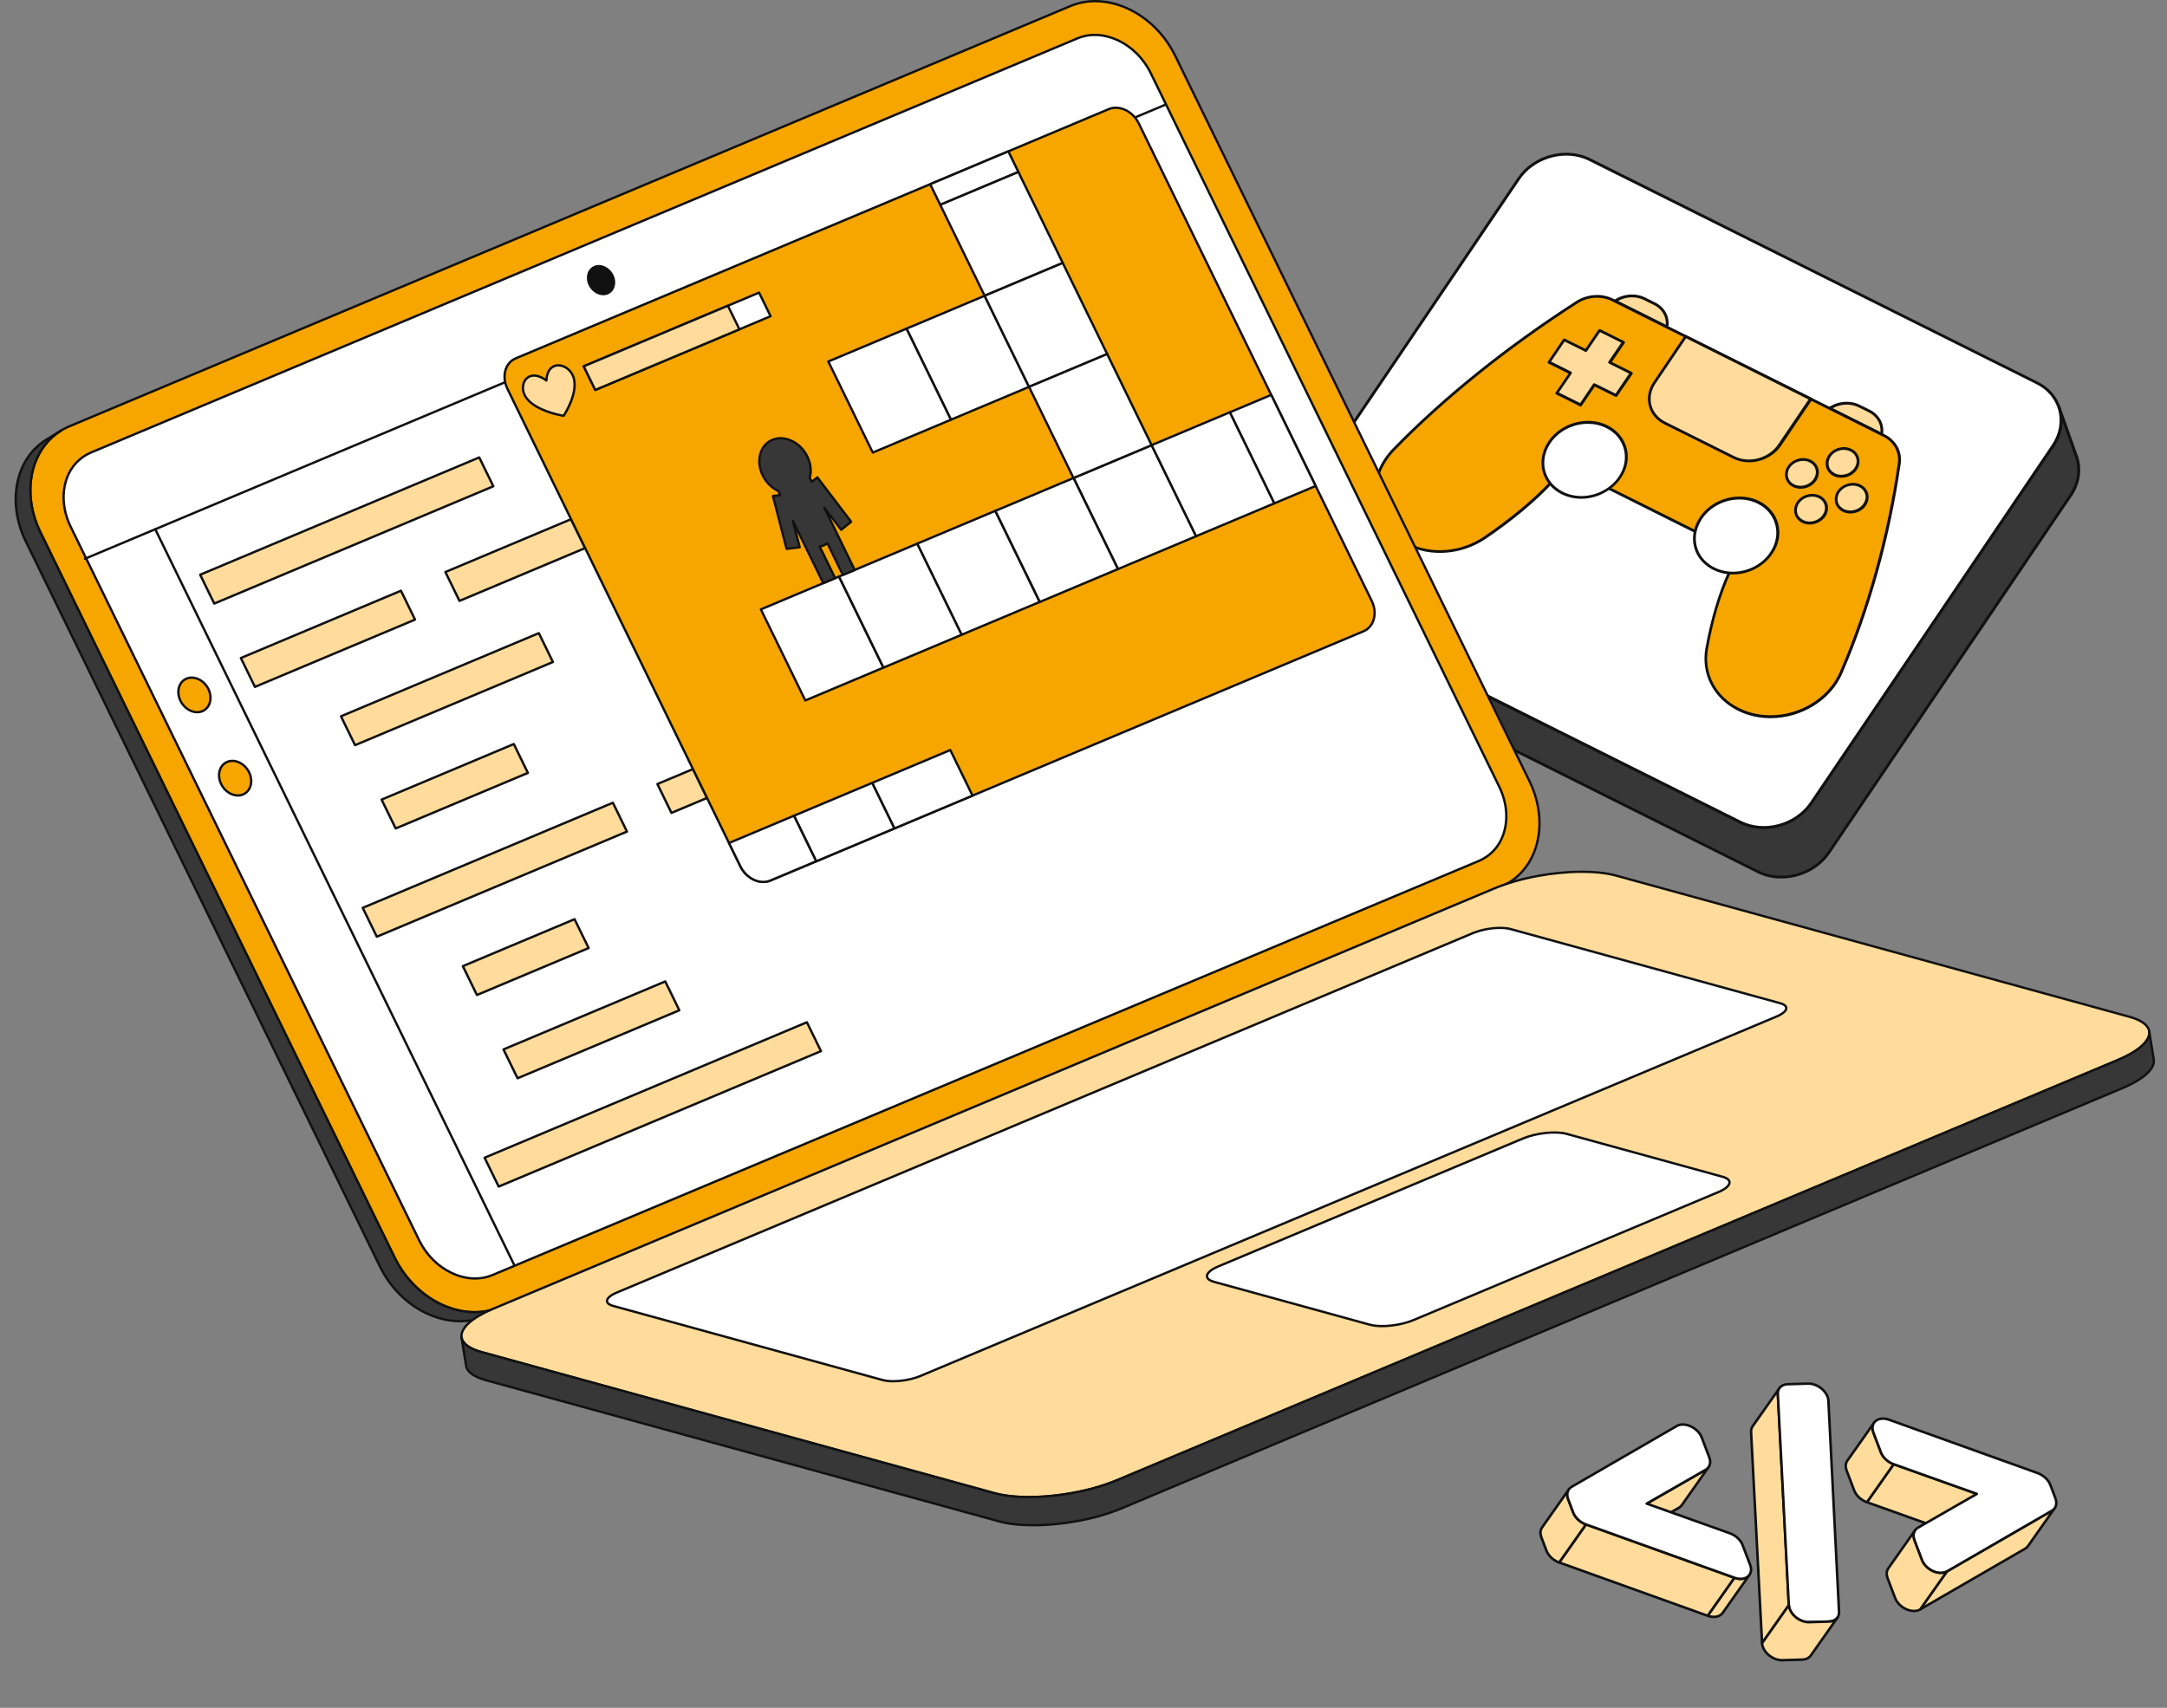 <svg width="137" height="108" viewBox="0 0 137 108" fill="none" xmlns="http://www.w3.org/2000/svg">
<rect x="0" y="0" width="137" height="108" fill="#808080" stroke="none"/>
<g clip-path="url(#clip0_7084_20002)">
<path d="M131.272 28.856L130.157 25.717C130.431 26.486 130.331 27.381 129.792 28.177L114.513 50.774C113.545 52.204 111.534 52.746 110.008 51.987L81.727 37.857C81.051 37.522 80.585 36.979 80.365 36.355L81.48 39.494C81.699 40.118 82.165 40.661 82.842 40.996L111.123 55.126C112.64 55.886 114.659 55.343 115.628 53.913L130.906 31.325C131.445 30.529 131.546 29.634 131.272 28.856Z" fill="#373737"/>
<path d="M112.612 55.552C112.082 55.552 111.561 55.443 111.086 55.199L82.804 41.078C82.128 40.743 81.635 40.192 81.397 39.522L80.282 36.383C80.264 36.338 80.291 36.284 80.337 36.266C80.383 36.248 80.437 36.275 80.456 36.32C80.675 36.944 81.141 37.46 81.772 37.767L110.053 51.906C111.533 52.648 113.498 52.114 114.439 50.721L129.718 28.133C130.22 27.392 130.348 26.532 130.074 25.754C130.056 25.709 130.083 25.655 130.129 25.637C130.174 25.618 130.229 25.646 130.248 25.691L131.362 28.83C131.655 29.662 131.518 30.585 130.988 31.372L115.7 53.96C115.015 54.973 113.809 55.552 112.612 55.552ZM80.775 37.234L81.57 39.468C81.79 40.092 82.256 40.608 82.886 40.915L111.168 55.045C112.648 55.787 114.613 55.253 115.554 53.86L130.832 31.272C131.335 30.53 131.463 29.671 131.189 28.893L130.394 26.668C130.375 27.21 130.202 27.744 129.873 28.233L114.585 50.821C113.598 52.286 111.524 52.838 109.971 52.06L81.689 37.939C81.333 37.758 81.022 37.523 80.775 37.234Z" fill="#111111"/>
<path d="M128.796 24.224C130.313 24.983 130.761 26.756 129.801 28.186L114.514 50.774C113.545 52.203 111.535 52.746 110.009 51.986L81.727 37.856C80.21 37.096 79.763 35.323 80.722 33.894L96.01 11.306C96.978 9.876 98.989 9.334 100.515 10.094L128.796 24.224Z" fill="white"/>
<path d="M111.498 52.421C110.968 52.421 110.448 52.312 109.972 52.068L81.691 37.938C80.942 37.567 80.421 36.943 80.22 36.183C80.01 35.405 80.165 34.573 80.658 33.849L95.937 11.252C96.924 9.787 98.998 9.235 100.551 10.013L128.833 24.143C129.582 24.514 130.103 25.138 130.304 25.898C130.514 26.676 130.359 27.508 129.865 28.232L114.587 50.819C113.902 51.833 112.695 52.421 111.498 52.421ZM99.025 9.841C97.892 9.841 96.741 10.393 96.092 11.351L80.805 33.949C80.348 34.627 80.201 35.405 80.393 36.138C80.585 36.843 81.07 37.431 81.773 37.775L110.055 51.905C111.535 52.647 113.5 52.113 114.441 50.72L129.719 28.132C130.176 27.453 130.322 26.676 130.13 25.943C129.938 25.237 129.454 24.649 128.751 24.297L100.469 10.175C100.021 9.949 99.519 9.841 99.025 9.841Z" fill="#111111"/>
<path d="M104.608 19.213L103.968 18.897C103.375 18.598 102.643 18.68 102.095 19.05L105.385 20.688C105.485 20.091 105.202 19.503 104.608 19.213Z" fill="#FFDC9B"/>
<path d="M105.388 20.767C105.37 20.767 105.361 20.767 105.343 20.758L102.053 19.121C102.026 19.103 102.007 19.076 102.007 19.048C102.007 19.012 102.016 18.985 102.044 18.967C102.638 18.569 103.405 18.515 104.009 18.813L104.648 19.13C105.26 19.437 105.58 20.052 105.471 20.695C105.461 20.722 105.452 20.749 105.425 20.758C105.416 20.767 105.397 20.767 105.388 20.767ZM102.291 19.03L105.315 20.541C105.352 20.016 105.068 19.537 104.575 19.293L103.935 18.976C103.433 18.723 102.802 18.75 102.291 19.03Z" fill="#111111"/>
<path d="M118.186 25.987L117.547 25.67C116.953 25.372 116.222 25.453 115.673 25.824L118.963 27.461C119.063 26.873 118.78 26.285 118.186 25.987Z" fill="#FFDC9B"/>
<path d="M118.961 27.552C118.942 27.552 118.933 27.552 118.915 27.543L115.625 25.906C115.598 25.888 115.58 25.861 115.58 25.834C115.58 25.797 115.589 25.77 115.616 25.752C116.21 25.354 116.978 25.3 117.581 25.598L118.22 25.915C118.833 26.223 119.152 26.838 119.043 27.48C119.034 27.507 119.025 27.534 118.997 27.543C118.988 27.552 118.97 27.552 118.961 27.552ZM115.863 25.815L118.887 27.326C118.924 26.802 118.641 26.322 118.147 26.078L117.508 25.761C117.005 25.508 116.375 25.535 115.863 25.815Z" fill="#111111"/>
<path d="M119.119 27.544L101.94 18.96C101.255 18.616 100.368 18.67 99.683 19.113C95.763 21.637 91.651 24.785 88.142 28.395C86.534 30.041 86.543 32.429 88.151 33.84C88.407 34.067 88.69 34.257 89.001 34.41C90.463 35.143 92.382 35.017 93.881 34.003C95.37 32.99 96.905 31.769 98.02 30.575C99.098 29.526 100.533 30.204 101.721 30.882L107.185 33.614C108.236 34.085 109.972 34.736 109.333 36.229C108.675 37.658 108.2 39.404 107.916 41.014C107.633 42.633 108.455 44.126 109.917 44.859C110.219 45.012 110.557 45.13 110.913 45.211C113.143 45.718 115.565 44.533 116.433 42.525C118.342 38.11 119.494 33.488 120.106 29.308C120.188 28.576 119.814 27.888 119.119 27.544Z" fill="#F7A600"/>
<path d="M111.939 45.418C111.583 45.418 111.227 45.381 110.879 45.3C110.523 45.219 110.185 45.101 109.865 44.938C108.33 44.169 107.526 42.622 107.818 40.994C108.138 39.212 108.641 37.502 109.244 36.181C109.81 34.861 108.376 34.228 107.325 33.775C107.261 33.748 107.206 33.721 107.142 33.694L101.678 30.962C100.389 30.22 99.073 29.668 98.077 30.636C97.054 31.731 95.574 32.961 93.929 34.074C92.43 35.087 90.484 35.25 88.958 34.49C88.638 34.336 88.355 34.137 88.09 33.911C87.331 33.242 86.883 32.328 86.847 31.342C86.801 30.256 87.24 29.189 88.072 28.339C91.251 25.073 95.254 21.862 99.631 19.048C100.344 18.587 101.266 18.524 101.979 18.885L119.158 27.47C119.88 27.832 120.282 28.565 120.163 29.334C119.487 34.001 118.208 38.579 116.481 42.568C115.75 44.287 113.867 45.418 111.939 45.418ZM99.329 29.94C100.106 29.94 100.937 30.338 101.76 30.808L107.215 33.531C107.27 33.558 107.334 33.585 107.389 33.612C108.449 34.074 110.039 34.779 109.399 36.263C108.796 37.566 108.293 39.257 107.983 41.03C107.709 42.577 108.476 44.052 109.938 44.775C110.24 44.929 110.569 45.038 110.907 45.119C113.091 45.608 115.467 44.45 116.316 42.487C118.034 38.506 119.304 33.947 119.981 29.297C120.081 28.61 119.725 27.95 119.067 27.624L101.888 19.039C101.23 18.714 100.371 18.768 99.722 19.193C95.354 22.006 91.361 25.209 88.19 28.465C87.395 29.279 86.975 30.302 87.021 31.342C87.057 32.283 87.478 33.151 88.199 33.784C88.446 34.001 88.72 34.191 89.031 34.336C90.493 35.069 92.375 34.915 93.819 33.929C95.455 32.816 96.917 31.604 97.94 30.51C98.37 30.103 98.836 29.94 99.329 29.94Z" fill="#111111"/>
<path d="M101.591 26.983C100.357 26.367 98.731 26.811 97.954 27.959C97.369 28.828 97.424 29.85 98.018 30.574C98.21 30.809 98.466 31.017 98.767 31.162C99.7 31.632 100.869 31.488 101.719 30.881C101.984 30.692 102.221 30.456 102.404 30.185C103.181 29.036 102.815 27.598 101.591 26.983Z" fill="white"/>
<path d="M99.975 31.542C99.536 31.542 99.106 31.443 98.723 31.253C98.412 31.099 98.147 30.891 97.946 30.637C97.315 29.869 97.288 28.801 97.882 27.915C98.686 26.721 100.377 26.268 101.638 26.901C102.25 27.209 102.67 27.716 102.835 28.331C103.008 28.964 102.88 29.642 102.478 30.23C102.286 30.511 102.049 30.755 101.765 30.954C101.226 31.343 100.596 31.542 99.975 31.542ZM100.386 26.802C99.472 26.802 98.549 27.245 98.028 28.023C97.48 28.837 97.498 29.814 98.083 30.529C98.275 30.764 98.522 30.954 98.805 31.099C99.691 31.542 100.806 31.433 101.665 30.827C101.93 30.637 102.158 30.411 102.332 30.149C102.698 29.606 102.816 28.982 102.661 28.394C102.506 27.824 102.122 27.354 101.555 27.073C101.181 26.883 100.788 26.802 100.386 26.802Z" fill="#111111"/>
<path d="M111.178 31.777C109.944 31.162 108.318 31.606 107.541 32.755C107.358 33.026 107.231 33.324 107.176 33.614C106.984 34.546 107.413 35.486 108.354 35.957C108.656 36.111 108.985 36.192 109.323 36.228C110.337 36.31 111.407 35.848 111.991 34.98C112.768 33.822 112.403 32.393 111.178 31.777Z" fill="white"/>
<path d="M109.558 36.327C109.476 36.327 109.394 36.327 109.311 36.318C108.955 36.291 108.617 36.192 108.306 36.038C107.356 35.558 106.872 34.608 107.082 33.595C107.146 33.279 107.274 32.98 107.466 32.7C108.27 31.506 109.96 31.053 111.221 31.687C111.833 31.994 112.254 32.501 112.418 33.116C112.592 33.749 112.464 34.428 112.062 35.016C111.514 35.83 110.554 36.327 109.558 36.327ZM109.969 31.587C109.055 31.587 108.133 32.03 107.612 32.808C107.438 33.071 107.319 33.351 107.255 33.641C107.063 34.563 107.511 35.45 108.388 35.884C108.672 36.029 108.992 36.11 109.32 36.146C110.335 36.228 111.358 35.757 111.906 34.934C112.272 34.391 112.391 33.767 112.235 33.179C112.08 32.609 111.696 32.139 111.13 31.858C110.773 31.678 110.371 31.587 109.969 31.587Z" fill="#111111"/>
<path d="M101.758 22.912L102.626 21.628L101.118 20.877L100.25 22.152L98.879 21.474L97.92 22.894L99.291 23.582L98.422 24.857L99.93 25.617L100.798 24.333L102.16 25.011L103.128 23.591L101.758 22.912Z" fill="#FFDC9B"/>
<path d="M99.931 25.706C99.913 25.706 99.903 25.706 99.894 25.698L98.387 24.947C98.359 24.938 98.35 24.91 98.341 24.892C98.332 24.874 98.341 24.838 98.35 24.82L99.163 23.626L97.893 22.993C97.866 22.984 97.857 22.956 97.847 22.938C97.838 22.92 97.847 22.884 97.857 22.866L98.816 21.446C98.844 21.41 98.889 21.392 98.935 21.419L100.232 22.061L101.055 20.849C101.082 20.813 101.128 20.794 101.174 20.822L102.681 21.573C102.709 21.581 102.718 21.609 102.727 21.627C102.736 21.645 102.727 21.681 102.718 21.699L101.905 22.893L103.175 23.526C103.202 23.535 103.211 23.563 103.221 23.581C103.23 23.599 103.221 23.635 103.211 23.653L102.243 25.064C102.215 25.101 102.17 25.119 102.124 25.091L100.826 24.449L100.004 25.661C99.986 25.688 99.958 25.706 99.931 25.706ZM98.551 24.82L99.894 25.489L100.717 24.277C100.744 24.241 100.79 24.223 100.836 24.25L102.133 24.892L102.992 23.626L101.722 22.993C101.695 22.984 101.685 22.956 101.676 22.938C101.667 22.92 101.676 22.884 101.685 22.866L102.499 21.672L101.155 21.003L100.333 22.215C100.306 22.251 100.26 22.269 100.214 22.242L98.917 21.6L98.058 22.866L99.328 23.499C99.355 23.508 99.364 23.535 99.374 23.554C99.383 23.572 99.374 23.608 99.364 23.626L98.551 24.82Z" fill="#111111"/>
<path d="M117.019 28.467C116.562 28.241 115.959 28.404 115.667 28.829C115.374 29.254 115.511 29.788 115.968 30.023C116.425 30.249 117.028 30.087 117.321 29.661C117.604 29.227 117.476 28.693 117.019 28.467Z" fill="#FFDC9B"/>
<path d="M116.406 30.213C116.242 30.213 116.068 30.177 115.922 30.105C115.685 29.987 115.511 29.779 115.447 29.535C115.383 29.282 115.429 29.01 115.584 28.784C115.904 28.314 116.562 28.142 117.055 28.386C117.293 28.504 117.466 28.712 117.53 28.956C117.594 29.209 117.549 29.481 117.393 29.707C117.174 30.032 116.79 30.213 116.406 30.213ZM116.571 28.449C116.251 28.449 115.922 28.603 115.739 28.875C115.611 29.064 115.575 29.282 115.621 29.481C115.675 29.68 115.812 29.834 116.004 29.933C116.425 30.141 116.973 29.987 117.238 29.598C117.366 29.408 117.412 29.191 117.357 28.992C117.302 28.793 117.174 28.639 116.973 28.54C116.845 28.486 116.708 28.449 116.571 28.449Z" fill="#111111"/>
<path d="M115.013 31.416C114.556 31.19 113.953 31.353 113.661 31.778C113.368 32.203 113.505 32.737 113.962 32.972C114.419 33.199 115.022 33.036 115.315 32.611C115.607 32.185 115.47 31.652 115.013 31.416Z" fill="#FFDC9B"/>
<path d="M114.414 33.17C114.25 33.17 114.076 33.134 113.93 33.062C113.692 32.944 113.519 32.736 113.455 32.492C113.391 32.239 113.436 31.967 113.592 31.741C113.912 31.271 114.57 31.099 115.063 31.343C115.301 31.461 115.474 31.669 115.538 31.913C115.602 32.166 115.556 32.438 115.401 32.664C115.173 32.98 114.789 33.17 114.414 33.17ZM114.57 31.406C114.25 31.406 113.921 31.56 113.738 31.832C113.61 32.022 113.574 32.239 113.619 32.438C113.674 32.637 113.811 32.791 114.003 32.89C114.423 33.098 114.972 32.944 115.237 32.555C115.365 32.365 115.41 32.148 115.355 31.949C115.301 31.75 115.173 31.596 114.972 31.497C114.853 31.434 114.707 31.406 114.57 31.406Z" fill="#111111"/>
<path d="M117.586 30.729C117.129 30.503 116.526 30.666 116.234 31.091C115.941 31.516 116.078 32.05 116.535 32.285C116.992 32.52 117.595 32.348 117.887 31.923C118.18 31.489 118.043 30.955 117.586 30.729Z" fill="#FFDC9B"/>
<path d="M116.983 32.473C116.818 32.473 116.644 32.437 116.498 32.365C116.261 32.247 116.087 32.039 116.023 31.795C115.959 31.542 116.005 31.279 116.16 31.044C116.48 30.583 117.138 30.402 117.631 30.646C117.869 30.764 118.043 30.972 118.107 31.216C118.17 31.469 118.125 31.741 117.969 31.967C117.75 32.292 117.366 32.473 116.983 32.473ZM117.138 30.709C116.818 30.709 116.489 30.863 116.306 31.134C116.178 31.325 116.142 31.542 116.188 31.741C116.242 31.94 116.379 32.093 116.571 32.193C116.992 32.401 117.54 32.247 117.805 31.858C117.933 31.668 117.979 31.451 117.924 31.252C117.869 31.053 117.741 30.899 117.54 30.8C117.421 30.746 117.284 30.709 117.138 30.709Z" fill="#111111"/>
<path d="M114.438 29.155C113.981 28.929 113.378 29.091 113.086 29.517C112.793 29.942 112.93 30.475 113.387 30.711C113.844 30.937 114.447 30.774 114.74 30.349C115.032 29.915 114.895 29.381 114.438 29.155Z" fill="#FFDC9B"/>
<path d="M113.839 30.909C113.674 30.909 113.5 30.872 113.354 30.8C113.117 30.683 112.943 30.474 112.879 30.23C112.815 29.977 112.861 29.715 113.016 29.479C113.336 29.009 113.994 28.837 114.487 29.081C114.725 29.199 114.899 29.407 114.962 29.651C115.026 29.905 114.981 30.176 114.825 30.402C114.606 30.719 114.222 30.909 113.839 30.909ZM113.994 29.145C113.674 29.145 113.345 29.299 113.162 29.57C113.034 29.76 112.998 29.977 113.044 30.176C113.098 30.375 113.235 30.538 113.427 30.628C113.848 30.836 114.396 30.683 114.661 30.294C114.789 30.104 114.835 29.887 114.78 29.688C114.725 29.488 114.597 29.335 114.396 29.235C114.277 29.172 114.14 29.145 113.994 29.145Z" fill="#111111"/>
<path d="M114.489 25.229L106.575 21.275L104.601 24.197C103.98 25.12 104.272 26.26 105.25 26.748L109.618 28.928C110.596 29.417 111.893 29.064 112.515 28.15L114.489 25.229Z" fill="#FFDC9B"/>
<path d="M110.574 29.235C110.227 29.235 109.889 29.163 109.578 29.009L105.21 26.829C104.717 26.585 104.379 26.178 104.242 25.68C104.105 25.165 104.205 24.622 104.525 24.151L106.499 21.23C106.526 21.194 106.572 21.175 106.618 21.203L114.531 25.156C114.558 25.165 114.568 25.192 114.577 25.21C114.586 25.228 114.577 25.264 114.568 25.282L112.594 28.204C112.137 28.855 111.351 29.235 110.574 29.235ZM106.599 21.392L104.671 24.242C104.379 24.667 104.288 25.165 104.406 25.626C104.525 26.069 104.836 26.44 105.274 26.666L109.642 28.846C110.574 29.317 111.826 28.982 112.42 28.096L114.339 25.264L106.599 21.392Z" fill="#111111"/>
</g>
<path d="M67.673 0.382C70.007 -0.598 72.973 0.81 74.301 3.529L96.693 49.391C98.019 52.108 97.204 55.107 94.87 56.087L31.574 82.668C29.241 83.647 26.273 82.238 24.946 79.521L2.554 33.658C1.227 30.94 2.044 27.942 4.377 26.963L67.673 0.382Z" fill="#F7A600"/>
<path d="M30.003 83.053C28.012 83.053 25.93 81.71 24.878 79.555L2.486 33.692C1.76 32.206 1.642 30.572 2.16 29.207C2.566 28.139 3.343 27.318 4.346 26.897L67.642 0.316C70.007 -0.677 73.024 0.75 74.365 3.498L96.757 49.361C97.483 50.846 97.601 52.481 97.082 53.846C96.677 54.914 95.901 55.734 94.897 56.156L31.601 82.737C31.095 82.947 30.552 83.055 30.003 83.053ZM69.243 0.146C68.713 0.144 68.188 0.248 67.7 0.451L4.404 27.032C3.438 27.437 2.691 28.228 2.299 29.259C1.795 30.586 1.912 32.178 2.619 33.628L25.011 79.491C26.319 82.169 29.25 83.565 31.544 82.602L94.839 56.021C95.805 55.615 96.553 54.824 96.944 53.794C97.448 52.467 97.332 50.874 96.624 49.425L74.232 3.562C73.205 1.458 71.177 0.146 69.243 0.146L69.243 0.146Z" fill="#111111"/>
<path d="M68.118 2.421L5.741 28.616C4.11 29.301 3.538 31.398 4.466 33.3L26.499 78.426C27.427 80.326 29.503 81.311 31.135 80.626L93.511 54.431C95.144 53.745 95.715 51.649 94.787 49.749L72.754 4.622C71.826 2.721 69.75 1.735 68.117 2.421" fill="white"/>
<path d="M30.035 80.922C28.635 80.922 27.17 79.978 26.431 78.464L4.398 33.337C3.888 32.293 3.805 31.143 4.17 30.183C4.301 29.821 4.505 29.49 4.77 29.21C5.035 28.93 5.356 28.707 5.711 28.554L68.087 2.359C69.753 1.66 71.876 2.663 72.819 4.596L94.852 49.722C95.361 50.766 95.445 51.915 95.08 52.875C94.949 53.237 94.745 53.568 94.48 53.848C94.214 54.128 93.894 54.351 93.538 54.504L31.162 80.699C30.805 80.847 30.422 80.923 30.035 80.922ZM68.145 2.494L5.769 28.689C5.432 28.834 5.128 29.046 4.877 29.312C4.626 29.578 4.433 29.892 4.309 30.234C3.958 31.157 4.04 32.265 4.532 33.273L26.565 78.4C27.474 80.263 29.511 81.233 31.105 80.564L93.481 54.369C93.818 54.224 94.121 54.012 94.373 53.746C94.624 53.48 94.818 53.166 94.942 52.824C95.292 51.901 95.211 50.794 94.719 49.786L72.686 4.66C71.776 2.796 69.739 1.825 68.145 2.494Z" fill="#111111"/>
<path d="M37.595 16.887C37.201 17.052 37.063 17.558 37.288 18.018C37.512 18.477 38.013 18.715 38.407 18.55C38.801 18.384 38.94 17.878 38.716 17.419C38.491 16.959 37.989 16.721 37.595 16.887" fill="#111111"/>
<path d="M38.14 18.672C37.781 18.672 37.407 18.432 37.218 18.047C37.154 17.923 37.117 17.788 37.107 17.649C37.097 17.511 37.115 17.372 37.161 17.24C37.195 17.146 37.248 17.06 37.318 16.987C37.387 16.914 37.47 16.856 37.563 16.816C37.993 16.635 38.539 16.89 38.78 17.384C38.843 17.507 38.881 17.642 38.891 17.78C38.901 17.919 38.882 18.057 38.836 18.188C38.786 18.331 38.691 18.454 38.566 18.541C38.441 18.627 38.292 18.673 38.14 18.672L38.14 18.672ZM37.859 16.904C37.777 16.903 37.696 16.919 37.621 16.951C37.546 16.982 37.479 17.029 37.424 17.088C37.369 17.146 37.326 17.216 37.3 17.291C37.261 17.404 37.246 17.524 37.255 17.643C37.264 17.761 37.297 17.877 37.352 17.983C37.559 18.407 38.018 18.629 38.375 18.479C38.45 18.447 38.517 18.399 38.572 18.341C38.628 18.282 38.67 18.212 38.698 18.136C38.736 18.024 38.752 17.905 38.743 17.787C38.734 17.668 38.701 17.553 38.646 17.447C38.483 17.113 38.163 16.904 37.859 16.904Z" fill="#111111"/>
<path d="M94.867 56.086L31.572 82.667C29.239 83.647 26.27 82.237 24.944 79.52L2.551 33.657C1.33 31.155 1.925 28.416 3.848 27.232L2.92 27.804C0.997 28.987 0.402 31.726 1.624 34.229L24.016 80.091C25.343 82.808 28.311 84.218 30.644 83.238L93.94 56.657C94.122 56.581 94.299 56.49 94.467 56.387L95.394 55.816C95.226 55.919 95.05 56.01 94.867 56.086Z" fill="#373737"/>
<path d="M29.078 83.624C27.087 83.624 25.005 82.282 23.953 80.126L1.561 34.264C0.34 31.763 0.909 28.961 2.884 27.744L3.812 27.173C3.828 27.163 3.849 27.16 3.868 27.164C3.887 27.168 3.903 27.18 3.914 27.197C3.924 27.213 3.928 27.233 3.923 27.252C3.919 27.271 3.907 27.288 3.89 27.298C1.979 28.474 1.434 31.196 2.622 33.629L25.014 79.492C26.322 82.17 29.252 83.566 31.546 82.602L94.842 56.022C95.021 55.947 95.193 55.858 95.359 55.756C95.375 55.746 95.395 55.743 95.415 55.747C95.434 55.752 95.45 55.764 95.461 55.78C95.471 55.797 95.474 55.816 95.47 55.835C95.465 55.854 95.454 55.871 95.437 55.881L95.433 55.884L94.509 56.452C94.338 56.558 94.158 56.65 93.972 56.728L30.676 83.309C30.17 83.519 29.627 83.627 29.078 83.624ZM2.992 27.851L2.963 27.869C1.052 29.046 0.506 31.767 1.694 34.2L24.086 80.063C25.394 82.742 28.325 84.137 30.619 83.174L93.914 56.593C94.036 56.542 94.154 56.484 94.27 56.421L31.604 82.737C29.238 83.731 26.222 82.304 24.88 79.555L2.488 33.693C1.458 31.582 1.702 29.257 2.992 27.851Z" fill="#111111"/>
<path d="M94.463 56.185C96.796 55.206 100.248 54.84 102.172 55.37L134.635 64.302C136.558 64.831 136.226 66.055 133.893 67.035L70.597 93.616C68.264 94.595 64.812 94.961 62.889 94.432L30.425 85.499C28.502 84.97 28.834 83.746 31.167 82.766L94.463 56.185Z" fill="#FFDC9B"/>
<path d="M65.04 94.748C64.22 94.748 63.469 94.669 62.867 94.504L30.404 85.572C29.364 85.286 29.121 84.849 29.101 84.534C29.061 83.929 29.803 83.261 31.137 82.701L94.432 56.12C96.775 55.136 100.255 54.768 102.19 55.301L134.654 64.233C135.693 64.519 135.936 64.955 135.957 65.271C135.997 65.876 135.254 66.544 133.921 67.104L70.625 93.685C69.01 94.363 66.856 94.748 65.04 94.748ZM100.013 55.202C98.219 55.202 96.088 55.583 94.49 56.255L31.195 82.836C29.941 83.362 29.214 83.993 29.248 84.524C29.273 84.903 29.698 85.225 30.443 85.43L62.907 94.363C64.814 94.887 68.25 94.522 70.567 93.55L133.863 66.969C135.116 66.442 135.844 65.811 135.809 65.281C135.784 64.901 135.359 64.579 134.614 64.374L102.15 55.442C101.559 55.279 100.82 55.202 100.013 55.202Z" fill="#111111"/>
<path d="M93.13 59.002L38.987 81.739C38.269 82.04 38.166 82.417 38.759 82.58L55.8 87.269C56.393 87.432 57.455 87.319 58.173 87.017L112.316 64.28C113.034 63.979 113.136 63.602 112.544 63.439L95.503 58.751C94.91 58.588 93.849 58.7 93.13 59.001" fill="white"/>
<path d="M56.462 87.418C56.233 87.422 56.004 87.397 55.782 87.342L38.741 82.653C38.392 82.557 38.309 82.401 38.302 82.287C38.288 82.075 38.522 81.857 38.96 81.673L93.102 58.936C93.832 58.63 94.919 58.516 95.524 58.682L112.565 63.371C112.914 63.467 112.997 63.622 113.004 63.736C113.018 63.948 112.784 64.166 112.346 64.35L58.204 87.087C57.649 87.304 57.059 87.416 56.462 87.418ZM94.838 58.751C94.264 58.753 93.694 58.862 93.16 59.071L39.018 81.808C38.589 81.989 38.443 82.169 38.45 82.278C38.456 82.37 38.577 82.455 38.781 82.512L55.822 87.2C56.399 87.359 57.442 87.248 58.146 86.952L112.288 64.215C112.718 64.034 112.864 63.854 112.857 63.746C112.851 63.654 112.73 63.569 112.526 63.512L95.485 58.824C95.273 58.772 95.056 58.747 94.838 58.751V58.751Z" fill="#111111"/>
<path d="M96.291 71.986L77.013 80.082C76.183 80.431 76.065 80.866 76.75 81.055L86.609 83.767C87.293 83.956 88.522 83.826 89.352 83.477L108.63 75.381C109.461 75.032 109.579 74.597 108.895 74.408L99.036 71.696C98.351 71.507 97.122 71.637 96.291 71.986" fill="white"/>
<path d="M87.375 83.933C87.111 83.937 86.847 83.908 86.591 83.845L76.732 81.132C76.335 81.023 76.241 80.847 76.233 80.72C76.217 80.48 76.484 80.232 76.986 80.021L96.264 71.925C97.107 71.571 98.36 71.439 99.058 71.631L108.916 74.344C109.313 74.453 109.406 74.628 109.415 74.756C109.431 74.996 109.163 75.244 108.661 75.455L89.383 83.55C88.744 83.801 88.063 83.93 87.375 83.933ZM96.322 72.06L77.044 80.156C76.542 80.367 76.372 80.58 76.38 80.71C76.388 80.823 76.527 80.923 76.772 80.99L86.63 83.703C87.3 83.887 88.509 83.758 89.325 83.416L108.603 75.32C109.106 75.109 109.276 74.895 109.267 74.766C109.26 74.652 109.121 74.553 108.877 74.485L99.018 71.773C98.348 71.588 97.138 71.717 96.322 72.06Z" fill="#111111"/>
<path d="M136.159 67L135.874 65.217C135.963 65.776 135.284 66.449 133.889 67.035L70.594 93.616C68.261 94.596 64.808 94.961 62.885 94.432L30.421 85.5C29.648 85.287 29.239 84.962 29.179 84.585L29.464 86.368C29.525 86.745 29.933 87.07 30.707 87.283L63.17 96.215C65.094 96.744 68.546 96.379 70.879 95.399L134.175 68.818C135.569 68.233 136.249 67.559 136.159 67Z" fill="#373737"/>
<path d="M65.326 96.527C64.506 96.527 63.755 96.448 63.153 96.283L30.689 87.35C29.909 87.136 29.461 86.799 29.394 86.377L29.108 84.598L29.108 84.594C29.106 84.584 29.107 84.574 29.109 84.565C29.111 84.556 29.115 84.547 29.121 84.539C29.127 84.531 29.134 84.525 29.142 84.519C29.151 84.514 29.16 84.511 29.169 84.51C29.179 84.508 29.189 84.508 29.198 84.511C29.208 84.513 29.217 84.517 29.225 84.523C29.233 84.528 29.239 84.535 29.244 84.544C29.249 84.552 29.253 84.561 29.254 84.57C29.311 84.927 29.734 85.231 30.444 85.426L62.907 94.358C64.814 94.883 68.25 94.519 70.567 93.546L133.863 66.965C135.164 66.418 135.89 65.768 135.803 65.225C135.8 65.206 135.805 65.187 135.816 65.171C135.828 65.155 135.845 65.145 135.865 65.141C135.884 65.138 135.904 65.143 135.92 65.155C135.936 65.166 135.946 65.183 135.949 65.203L136.235 66.986C136.335 67.608 135.595 68.299 134.206 68.883L70.91 95.464C69.296 96.142 67.142 96.527 65.326 96.527ZM29.325 85.013L29.54 86.354C29.597 86.71 30.019 87.014 30.729 87.209L63.193 96.141C65.1 96.666 68.536 96.301 70.853 95.329L134.148 68.748C135.45 68.201 136.176 67.551 136.089 67.009L135.874 65.67C135.648 66.157 134.969 66.659 133.921 67.1L70.625 93.68C68.282 94.665 64.802 95.032 62.867 94.5L30.404 85.567C29.903 85.43 29.54 85.242 29.325 85.013Z" fill="#111111"/>
<g clip-path="url(#clip1_7084_20002)">
<path d="M5.369 35.409C5.352 35.409 5.335 35.404 5.322 35.393C5.309 35.382 5.3 35.367 5.296 35.35C5.293 35.334 5.295 35.317 5.303 35.302C5.311 35.287 5.324 35.275 5.34 35.268L73.674 6.542C73.692 6.535 73.712 6.536 73.73 6.543C73.748 6.55 73.762 6.564 73.769 6.582C73.777 6.599 73.777 6.619 73.77 6.637C73.763 6.655 73.75 6.669 73.732 6.677L5.398 35.403C5.389 35.407 5.379 35.409 5.369 35.409L5.369 35.409Z" fill="#111111"/>
<path d="M32.512 80.074C32.498 80.074 32.484 80.07 32.472 80.063C32.461 80.056 32.451 80.045 32.445 80.033L9.749 33.499C9.74 33.481 9.739 33.461 9.746 33.443C9.753 33.425 9.766 33.41 9.784 33.402C9.801 33.394 9.821 33.392 9.84 33.398C9.858 33.404 9.873 33.418 9.882 33.435L32.578 79.969C32.584 79.98 32.587 79.993 32.586 80.005C32.585 80.017 32.581 80.029 32.575 80.04C32.568 80.05 32.559 80.059 32.548 80.065C32.537 80.071 32.524 80.074 32.512 80.074L32.512 80.074Z" fill="#111111"/>
<path d="M30.3 28.926L12.657 36.343L13.547 38.167L31.19 30.75L30.3 28.926Z" fill="#FFDC9B"/>
<path d="M13.545 38.242C13.531 38.242 13.517 38.238 13.506 38.23C13.494 38.223 13.484 38.212 13.478 38.2L12.588 36.376C12.584 36.367 12.582 36.357 12.581 36.347C12.581 36.337 12.582 36.327 12.586 36.318C12.589 36.309 12.595 36.3 12.602 36.293C12.609 36.286 12.617 36.28 12.626 36.276L30.269 28.859C30.287 28.852 30.307 28.852 30.324 28.858C30.342 28.865 30.357 28.878 30.365 28.895L31.255 30.719C31.259 30.728 31.262 30.738 31.262 30.748C31.263 30.758 31.261 30.768 31.258 30.777C31.254 30.786 31.248 30.795 31.242 30.802C31.235 30.809 31.226 30.815 31.217 30.819L13.574 38.236C13.565 38.24 13.555 38.242 13.545 38.242ZM12.756 36.381L13.581 38.073L31.087 30.714L30.262 29.022L12.756 36.381Z" fill="#111111"/>
<path d="M34.065 40.037L21.556 45.296L22.446 47.122L34.955 41.863L34.065 40.037Z" fill="#FFDC9B"/>
<path d="M22.447 47.196C22.433 47.196 22.42 47.192 22.408 47.185C22.396 47.178 22.386 47.167 22.38 47.155L21.49 45.329C21.485 45.32 21.483 45.31 21.483 45.3C21.482 45.29 21.484 45.28 21.487 45.271C21.491 45.262 21.496 45.253 21.503 45.246C21.51 45.239 21.518 45.233 21.527 45.229L34.037 39.971C34.054 39.963 34.074 39.963 34.092 39.969C34.11 39.976 34.124 39.989 34.132 40.006L35.023 41.832C35.027 41.841 35.03 41.851 35.03 41.861C35.031 41.871 35.029 41.881 35.026 41.89C35.022 41.899 35.017 41.908 35.01 41.915C35.003 41.922 34.995 41.928 34.985 41.932L22.476 47.19C22.467 47.194 22.457 47.196 22.447 47.196ZM21.657 45.334L22.483 47.028L34.856 41.827L34.03 40.133L21.657 45.334Z" fill="#111111"/>
<path d="M32.481 47.051L24.123 50.564L25.012 52.389L33.37 48.875L32.481 47.051Z" fill="#FFDC9B"/>
<path d="M25.015 52.463C25.001 52.463 24.987 52.459 24.975 52.452C24.963 52.445 24.954 52.434 24.948 52.422L24.058 50.598C24.054 50.589 24.051 50.579 24.051 50.569C24.05 50.559 24.052 50.549 24.055 50.54C24.059 50.531 24.064 50.522 24.071 50.515C24.078 50.508 24.087 50.502 24.096 50.498L32.454 46.984C32.471 46.977 32.491 46.977 32.509 46.983C32.527 46.99 32.541 47.003 32.55 47.02L33.44 48.844C33.444 48.853 33.446 48.863 33.447 48.873C33.447 48.883 33.446 48.893 33.442 48.902C33.439 48.911 33.433 48.92 33.426 48.927C33.419 48.934 33.411 48.94 33.402 48.944L25.044 52.458C25.035 52.461 25.025 52.463 25.015 52.463ZM24.226 50.603L25.051 52.295L33.272 48.839L32.447 47.147L24.226 50.603Z" fill="#111111"/>
<path d="M25.347 37.355L15.226 41.61L16.117 43.436L26.238 39.181L25.347 37.355Z" fill="#FFDC9B"/>
<path d="M16.118 43.511C16.104 43.511 16.09 43.507 16.079 43.5C16.067 43.492 16.057 43.482 16.051 43.469L15.161 41.644C15.156 41.635 15.154 41.625 15.153 41.615C15.153 41.605 15.155 41.595 15.158 41.586C15.162 41.576 15.167 41.568 15.174 41.561C15.181 41.553 15.189 41.548 15.198 41.544L25.32 37.289C25.337 37.282 25.357 37.281 25.375 37.288C25.393 37.294 25.407 37.308 25.416 37.325L26.306 39.151C26.31 39.16 26.313 39.169 26.313 39.179C26.314 39.189 26.312 39.199 26.309 39.208C26.305 39.218 26.3 39.226 26.293 39.233C26.286 39.24 26.278 39.246 26.268 39.25L16.147 43.505C16.138 43.509 16.128 43.511 16.118 43.511ZM15.328 41.649L16.154 43.342L26.139 39.145L25.313 37.452L15.328 41.649Z" fill="#111111"/>
<path d="M36.105 32.836L28.159 36.176L29.05 38.002L36.995 34.662L36.105 32.836Z" fill="#FFDC9B"/>
<path d="M29.048 38.072C29.034 38.072 29.021 38.069 29.009 38.061C28.997 38.054 28.988 38.044 28.981 38.031L28.091 36.205C28.087 36.196 28.084 36.187 28.084 36.177C28.083 36.167 28.085 36.157 28.088 36.147C28.092 36.138 28.097 36.13 28.104 36.122C28.111 36.115 28.119 36.109 28.129 36.106L36.074 32.766C36.091 32.758 36.111 32.758 36.129 32.764C36.147 32.771 36.161 32.784 36.17 32.801L37.06 34.627C37.065 34.636 37.067 34.646 37.068 34.656C37.068 34.666 37.066 34.676 37.063 34.685C37.059 34.694 37.054 34.703 37.047 34.71C37.04 34.717 37.032 34.723 37.023 34.727L29.077 38.067C29.068 38.071 29.058 38.072 29.048 38.072ZM28.258 36.211L29.084 37.904L36.893 34.621L36.067 32.928L28.258 36.211Z" fill="#111111"/>
<path d="M36.326 58.129L29.264 61.098L30.153 62.922L37.216 59.953L36.326 58.129Z" fill="#FFDC9B"/>
<path d="M30.152 62.995C30.138 62.995 30.124 62.991 30.113 62.984C30.101 62.976 30.091 62.966 30.085 62.953L29.195 61.129C29.191 61.12 29.189 61.11 29.188 61.1C29.188 61.09 29.189 61.081 29.193 61.071C29.196 61.062 29.202 61.053 29.209 61.046C29.215 61.039 29.224 61.033 29.233 61.029L36.295 58.06C36.313 58.053 36.333 58.053 36.35 58.059C36.368 58.066 36.383 58.079 36.391 58.096L37.281 59.92C37.285 59.929 37.288 59.939 37.288 59.949C37.289 59.959 37.287 59.969 37.284 59.978C37.28 59.988 37.275 59.996 37.268 60.003C37.261 60.011 37.252 60.016 37.243 60.02L30.181 62.989C30.172 62.993 30.162 62.995 30.152 62.995ZM29.363 61.135L30.188 62.826L37.114 59.915L36.288 58.223L29.363 61.135Z" fill="#111111"/>
<path d="M42.06 62.065L31.832 66.364L32.722 68.188L42.95 63.889L42.06 62.065Z" fill="#FFDC9B"/>
<path d="M32.72 68.261C32.706 68.261 32.692 68.257 32.68 68.25C32.669 68.243 32.659 68.232 32.653 68.22L31.763 66.395C31.759 66.386 31.756 66.376 31.756 66.367C31.756 66.357 31.757 66.347 31.761 66.337C31.764 66.328 31.77 66.32 31.776 66.312C31.783 66.305 31.792 66.299 31.801 66.296L42.029 61.996C42.046 61.989 42.066 61.988 42.084 61.995C42.102 62.002 42.116 62.015 42.125 62.032L43.014 63.856C43.019 63.865 43.021 63.875 43.022 63.885C43.022 63.895 43.02 63.904 43.017 63.914C43.013 63.923 43.008 63.932 43.001 63.939C42.994 63.946 42.986 63.952 42.977 63.956L32.749 68.255C32.74 68.259 32.73 68.261 32.72 68.261ZM31.931 66.401L32.756 68.093L42.847 63.85L42.022 62.159L31.931 66.401Z" fill="#111111"/>
<path d="M38.749 50.764L22.934 57.412L23.824 59.236L39.639 52.588L38.749 50.764Z" fill="#FFDC9B"/>
<path d="M23.822 59.309C23.808 59.309 23.795 59.305 23.783 59.298C23.771 59.29 23.762 59.28 23.756 59.267L22.866 57.443C22.861 57.434 22.859 57.424 22.858 57.414C22.858 57.404 22.86 57.395 22.863 57.385C22.867 57.376 22.872 57.367 22.879 57.36C22.886 57.353 22.894 57.347 22.904 57.343L38.718 50.695C38.736 50.688 38.755 50.688 38.773 50.694C38.791 50.701 38.806 50.714 38.814 50.731L39.704 52.555C39.708 52.564 39.711 52.574 39.711 52.584C39.711 52.594 39.71 52.604 39.706 52.613C39.703 52.622 39.697 52.631 39.69 52.638C39.684 52.645 39.675 52.651 39.666 52.655L23.851 59.303C23.842 59.307 23.832 59.309 23.822 59.309ZM23.033 57.449L23.858 59.14L39.536 52.55L38.711 50.858L23.033 57.449Z" fill="#111111"/>
<path d="M43.811 48.635L41.559 49.581L42.449 51.406L44.701 50.459L43.811 48.635Z" fill="#FFDC9B"/>
<path d="M42.451 51.478C42.437 51.478 42.423 51.474 42.411 51.467C42.4 51.46 42.39 51.449 42.384 51.437L41.494 49.613C41.49 49.604 41.487 49.594 41.487 49.584C41.486 49.574 41.488 49.564 41.492 49.555C41.495 49.545 41.501 49.537 41.507 49.53C41.514 49.523 41.523 49.517 41.532 49.513L43.784 48.566C43.801 48.559 43.821 48.559 43.839 48.565C43.857 48.572 43.871 48.585 43.88 48.602L44.769 50.426C44.774 50.435 44.776 50.445 44.777 50.455C44.777 50.465 44.776 50.475 44.772 50.484C44.769 50.493 44.763 50.502 44.756 50.509C44.749 50.516 44.741 50.522 44.732 50.526L42.48 51.473C42.471 51.476 42.461 51.478 42.451 51.478ZM41.661 49.618L42.487 51.31L44.602 50.421L43.777 48.729L41.661 49.618V49.618Z" fill="#111111"/>
<path d="M51.015 64.647L30.639 73.212L31.529 75.038L51.905 66.472L51.015 64.647Z" fill="#FFDC9B"/>
<path d="M31.527 75.111C31.513 75.111 31.5 75.107 31.488 75.099C31.476 75.092 31.466 75.082 31.46 75.069L30.57 73.243C30.566 73.234 30.563 73.225 30.563 73.215C30.562 73.205 30.564 73.195 30.567 73.186C30.571 73.176 30.576 73.168 30.583 73.161C30.59 73.153 30.598 73.148 30.608 73.144L50.983 64.578C51.001 64.571 51.021 64.57 51.039 64.577C51.056 64.584 51.071 64.597 51.079 64.614L51.97 66.44C51.974 66.448 51.977 66.458 51.977 66.468C51.978 66.478 51.976 66.488 51.972 66.497C51.969 66.507 51.964 66.515 51.957 66.522C51.95 66.53 51.941 66.535 51.932 66.539L31.556 75.105C31.547 75.109 31.537 75.111 31.527 75.111ZM30.737 73.249L31.563 74.942L51.802 66.434L50.977 64.741L30.737 73.249Z" fill="#111111"/>
<path d="M11.791 42.915C11.304 43.12 11.133 43.747 11.41 44.315C11.687 44.883 12.308 45.178 12.795 44.974C13.283 44.769 13.453 44.141 13.176 43.573C12.899 43.005 12.278 42.71 11.791 42.915Z" fill="#F7A600"/>
<path d="M12.466 45.112C12.028 45.112 11.572 44.819 11.342 44.348C11.183 44.023 11.158 43.664 11.272 43.364C11.363 43.126 11.536 42.942 11.761 42.848C12.283 42.628 12.947 42.939 13.241 43.541C13.4 43.866 13.425 44.225 13.311 44.526C13.221 44.764 13.047 44.947 12.823 45.042C12.71 45.089 12.589 45.113 12.466 45.112ZM12.119 42.924C12.016 42.924 11.914 42.943 11.818 42.983C11.632 43.062 11.487 43.215 11.411 43.416C11.311 43.679 11.335 43.995 11.475 44.284C11.735 44.817 12.314 45.096 12.765 44.907C12.951 44.828 13.096 44.674 13.172 44.474C13.272 44.211 13.248 43.894 13.108 43.606C12.903 43.186 12.501 42.924 12.119 42.924L12.119 42.924Z" fill="#111111"/>
<path d="M14.359 48.18C13.871 48.385 13.701 49.013 13.978 49.581C14.255 50.149 14.876 50.444 15.363 50.239C15.851 50.034 16.021 49.407 15.744 48.839C15.467 48.27 14.846 47.975 14.359 48.18Z" fill="#F7A600"/>
<path d="M15.039 50.378C14.601 50.378 14.145 50.085 13.915 49.614C13.756 49.289 13.731 48.93 13.845 48.63C13.935 48.391 14.109 48.208 14.333 48.113C14.856 47.894 15.52 48.205 15.814 48.807C15.973 49.132 15.998 49.491 15.884 49.791C15.793 50.03 15.62 50.213 15.395 50.307C15.282 50.355 15.161 50.378 15.039 50.378ZM14.692 48.189C14.589 48.189 14.487 48.208 14.391 48.249C14.204 48.327 14.06 48.481 13.984 48.681C13.884 48.944 13.907 49.261 14.048 49.55C14.308 50.083 14.886 50.362 15.338 50.172C15.524 50.094 15.669 49.94 15.745 49.739C15.845 49.477 15.821 49.16 15.681 48.871C15.476 48.452 15.074 48.189 14.692 48.189L14.692 48.189Z" fill="#111111"/>
<path d="M86.723 37.999L71.998 7.807C71.932 7.673 71.851 7.547 71.756 7.431C71.712 7.378 71.666 7.328 71.618 7.282C71.188 6.864 70.591 6.695 70.095 6.904L32.605 22.664C32.109 22.872 31.853 23.399 31.907 23.975C31.913 24.04 31.923 24.105 31.937 24.17C31.968 24.314 32.017 24.454 32.082 24.587L46.808 54.779C47.189 55.56 48.041 55.965 48.71 55.684L86.2 39.923C86.87 39.642 87.104 38.78 86.724 37.999L86.723 37.999Z" fill="#F7A600"/>
<path d="M48.258 55.845C47.667 55.845 47.05 55.448 46.739 54.81L32.013 24.617C31.945 24.48 31.895 24.334 31.862 24.184C31.848 24.117 31.837 24.049 31.831 23.981C31.771 23.354 32.063 22.81 32.573 22.595L70.064 6.835C70.572 6.621 71.202 6.776 71.667 7.228C71.718 7.277 71.766 7.329 71.811 7.384C71.91 7.503 71.994 7.634 72.062 7.774L86.788 37.966C87.002 38.406 87.037 38.891 86.883 39.296C86.761 39.617 86.528 39.863 86.227 39.99L48.736 55.75C48.585 55.813 48.422 55.845 48.258 55.845L48.258 55.845ZM70.545 6.887C70.398 6.887 70.255 6.914 70.122 6.97L32.631 22.731C32.181 22.92 31.925 23.405 31.979 23.967C31.984 24.029 31.994 24.092 32.007 24.154C32.037 24.292 32.084 24.426 32.146 24.553L46.872 54.745C47.236 55.491 48.046 55.881 48.678 55.615L86.169 39.855C86.432 39.744 86.637 39.527 86.744 39.244C86.884 38.876 86.851 38.433 86.654 38.03L71.928 7.838C71.837 7.65 71.713 7.479 71.564 7.333C71.265 7.043 70.896 6.887 70.545 6.887Z" fill="#111111"/>
<path d="M47.986 18.502L36.901 23.162L37.629 24.656L48.715 19.996L47.986 18.502Z" fill="white"/>
<path d="M37.632 24.73C37.618 24.73 37.604 24.727 37.592 24.719C37.581 24.712 37.571 24.701 37.565 24.689L36.837 23.195C36.832 23.186 36.83 23.177 36.829 23.167C36.829 23.157 36.83 23.147 36.834 23.137C36.837 23.128 36.843 23.12 36.85 23.113C36.857 23.105 36.865 23.1 36.874 23.096L47.96 18.436C47.977 18.428 47.997 18.428 48.015 18.434C48.033 18.441 48.047 18.454 48.056 18.471L48.784 19.965C48.788 19.974 48.791 19.983 48.791 19.993C48.792 20.003 48.79 20.013 48.787 20.023C48.783 20.032 48.778 20.04 48.771 20.048C48.764 20.055 48.755 20.061 48.746 20.064L37.661 24.725C37.651 24.729 37.642 24.73 37.632 24.73ZM37.004 23.201L37.668 24.562L48.617 19.959L47.953 18.598L37.004 23.201Z" fill="#111111"/>
<path d="M46.019 19.332L36.905 23.164L37.633 24.657L46.748 20.826L46.019 19.332Z" fill="#FFDC9B"/>
<path d="M37.632 24.732C37.618 24.732 37.604 24.728 37.592 24.721C37.581 24.713 37.571 24.703 37.565 24.691L36.837 23.197C36.832 23.188 36.83 23.178 36.829 23.168C36.829 23.158 36.83 23.148 36.834 23.139C36.837 23.13 36.843 23.121 36.85 23.114C36.857 23.107 36.865 23.101 36.874 23.097L45.989 19.266C46.006 19.258 46.026 19.258 46.044 19.265C46.062 19.271 46.076 19.284 46.084 19.301L46.813 20.795C46.817 20.804 46.82 20.814 46.82 20.823C46.821 20.834 46.819 20.843 46.816 20.853C46.812 20.862 46.807 20.87 46.8 20.878C46.793 20.885 46.785 20.891 46.775 20.895L37.661 24.726C37.652 24.73 37.642 24.732 37.632 24.732ZM37.004 23.202L37.668 24.564L46.646 20.789L45.982 19.428L37.004 23.202Z" fill="#111111"/>
<path d="M35.029 23.156C34.769 23.265 34.566 23.551 34.541 24.063C34.111 23.742 33.747 23.695 33.487 23.804C33.034 23.995 32.898 24.661 33.286 25.18C33.928 26.04 35.63 26.295 35.63 26.295C35.63 26.295 36.547 24.939 36.276 23.923C36.111 23.311 35.482 22.965 35.029 23.156Z" fill="#FFDC9B"/>
<path d="M35.633 26.368C35.629 26.368 35.625 26.367 35.621 26.367C35.551 26.356 33.882 26.097 33.228 25.222C33.012 24.933 32.935 24.573 33.022 24.258C33.089 24.015 33.248 23.824 33.46 23.735C33.75 23.614 34.108 23.682 34.48 23.927C34.544 23.364 34.829 23.16 35.002 23.087C35.216 22.997 35.477 23.013 35.718 23.13C36.023 23.277 36.259 23.567 36.349 23.903C36.626 24.939 35.732 26.279 35.694 26.335C35.68 26.355 35.657 26.368 35.633 26.368V26.368ZM33.762 23.823C33.675 23.823 33.593 23.839 33.518 23.871C33.346 23.943 33.22 24.094 33.165 24.296C33.09 24.568 33.158 24.882 33.347 25.135C33.906 25.882 35.32 26.165 35.597 26.214C35.741 25.985 36.44 24.818 36.206 23.941C36.127 23.645 35.92 23.391 35.653 23.262C35.45 23.164 35.234 23.149 35.06 23.223C34.795 23.334 34.638 23.633 34.618 24.065C34.617 24.078 34.613 24.091 34.605 24.102C34.598 24.114 34.587 24.122 34.575 24.128C34.563 24.134 34.549 24.136 34.536 24.135C34.523 24.133 34.51 24.128 34.499 24.12C34.236 23.924 33.983 23.823 33.762 23.823V23.823Z" fill="#111111"/>
<path d="M60.077 47.43L55.136 49.507L56.542 52.388L61.483 50.311L60.077 47.43Z" fill="white"/>
<path d="M56.544 52.463C56.53 52.463 56.516 52.459 56.504 52.452C56.492 52.444 56.483 52.434 56.477 52.422L55.071 49.54C55.067 49.531 55.065 49.521 55.064 49.511C55.064 49.501 55.065 49.491 55.069 49.482C55.072 49.473 55.078 49.464 55.085 49.457C55.092 49.45 55.1 49.444 55.109 49.44L60.05 47.363C60.068 47.356 60.087 47.355 60.105 47.362C60.123 47.369 60.137 47.382 60.146 47.399L61.551 50.281C61.556 50.289 61.558 50.299 61.559 50.309C61.559 50.319 61.557 50.329 61.554 50.338C61.55 50.348 61.545 50.356 61.538 50.363C61.531 50.37 61.523 50.376 61.514 50.38L56.573 52.457C56.563 52.461 56.554 52.463 56.544 52.463ZM55.239 49.545L56.58 52.294L61.384 50.275L60.043 47.526L55.239 49.545Z" fill="#111111"/>
<path d="M55.136 49.506L50.194 51.584L51.6 54.465L56.542 52.388L55.136 49.506Z" fill="white"/>
<path d="M51.602 54.54C51.588 54.54 51.574 54.536 51.562 54.529C51.55 54.521 51.541 54.511 51.535 54.498L50.129 51.617C50.125 51.608 50.123 51.598 50.122 51.588C50.122 51.578 50.123 51.568 50.127 51.559C50.13 51.55 50.136 51.541 50.143 51.534C50.15 51.527 50.158 51.521 50.167 51.517L55.109 49.439C55.127 49.432 55.147 49.432 55.164 49.438C55.182 49.445 55.197 49.458 55.205 49.475L56.611 52.357C56.615 52.366 56.617 52.376 56.618 52.385C56.618 52.395 56.617 52.405 56.613 52.415C56.61 52.424 56.604 52.432 56.597 52.44C56.59 52.447 56.582 52.453 56.573 52.456L51.631 54.534C51.621 54.538 51.612 54.54 51.602 54.54ZM50.297 51.622L51.638 54.371L56.443 52.351L55.102 49.602L50.297 51.622Z" fill="#111111"/>
<path d="M53.045 36.457L48.105 38.534L50.914 44.294L55.855 42.217L53.045 36.457Z" fill="white"/>
<path d="M50.912 44.369C50.898 44.369 50.884 44.365 50.873 44.358C50.861 44.35 50.851 44.34 50.845 44.328L48.036 38.567C48.031 38.558 48.029 38.548 48.028 38.539C48.028 38.529 48.029 38.519 48.033 38.509C48.037 38.5 48.042 38.492 48.049 38.484C48.056 38.477 48.064 38.471 48.073 38.468L53.014 36.391C53.032 36.383 53.051 36.383 53.069 36.389C53.087 36.396 53.102 36.409 53.11 36.426L55.919 42.187C55.924 42.196 55.926 42.205 55.927 42.215C55.927 42.225 55.926 42.235 55.922 42.244C55.919 42.254 55.913 42.262 55.906 42.269C55.899 42.276 55.891 42.282 55.882 42.286L50.941 44.363C50.932 44.367 50.922 44.369 50.912 44.369ZM48.203 38.573L50.948 44.2L55.752 42.181L53.007 36.553L48.203 38.573Z" fill="#111111"/>
<path d="M62.926 32.303L57.984 34.38L60.794 40.141L65.736 38.063L62.926 32.303Z" fill="white"/>
<path d="M60.791 40.215C60.777 40.215 60.763 40.211 60.752 40.204C60.74 40.197 60.73 40.186 60.724 40.174L57.915 34.413C57.91 34.405 57.908 34.395 57.907 34.385C57.907 34.375 57.908 34.365 57.912 34.356C57.916 34.346 57.921 34.338 57.928 34.331C57.935 34.324 57.943 34.318 57.952 34.314L62.895 32.236C62.912 32.229 62.932 32.228 62.95 32.235C62.967 32.242 62.982 32.255 62.99 32.272L65.8 38.032C65.804 38.041 65.806 38.051 65.807 38.061C65.807 38.071 65.806 38.081 65.802 38.09C65.799 38.099 65.793 38.108 65.786 38.115C65.779 38.122 65.771 38.128 65.762 38.132L60.82 40.209C60.811 40.213 60.801 40.215 60.791 40.215ZM58.082 34.419L60.827 40.047L65.632 38.027L62.888 32.399L58.082 34.419Z" fill="#111111"/>
<path d="M57.983 34.381L53.042 36.458L55.852 42.218L60.793 40.141L57.983 34.381Z" fill="white"/>
<path d="M55.854 42.293C55.84 42.293 55.826 42.289 55.814 42.282C55.803 42.274 55.793 42.264 55.787 42.251L52.978 36.491C52.973 36.482 52.971 36.472 52.97 36.462C52.97 36.452 52.971 36.443 52.975 36.433C52.978 36.424 52.984 36.415 52.991 36.408C52.998 36.401 53.006 36.395 53.015 36.391L57.956 34.314C57.974 34.307 57.993 34.307 58.011 34.313C58.029 34.32 58.044 34.333 58.052 34.35L60.861 40.11C60.866 40.119 60.868 40.129 60.869 40.139C60.869 40.149 60.867 40.159 60.864 40.168C60.861 40.177 60.855 40.186 60.848 40.193C60.841 40.2 60.833 40.206 60.824 40.21L55.883 42.287C55.874 42.291 55.864 42.293 55.854 42.293ZM53.145 36.496L55.89 42.124L60.694 40.105L57.949 34.477L53.145 36.496Z" fill="#111111"/>
<path d="M72.809 28.148L67.868 30.226L70.678 35.986L75.618 33.909L72.809 28.148Z" fill="white"/>
<path d="M70.68 36.06C70.666 36.06 70.652 36.056 70.64 36.049C70.628 36.042 70.619 36.031 70.613 36.019L67.803 30.259C67.799 30.25 67.796 30.24 67.796 30.23C67.796 30.22 67.797 30.21 67.801 30.201C67.804 30.192 67.81 30.183 67.817 30.176C67.823 30.169 67.832 30.163 67.841 30.159L72.782 28.082C72.799 28.075 72.819 28.074 72.837 28.081C72.855 28.087 72.869 28.101 72.877 28.118L75.687 33.878C75.691 33.887 75.694 33.897 75.694 33.907C75.695 33.916 75.693 33.926 75.69 33.936C75.686 33.945 75.681 33.953 75.674 33.961C75.667 33.968 75.659 33.974 75.649 33.977L70.709 36.054C70.699 36.058 70.689 36.06 70.68 36.06ZM67.971 30.264L70.716 35.892L75.52 33.872L72.775 28.245L67.971 30.264Z" fill="#111111"/>
<path d="M67.867 30.227L62.926 32.304L65.736 38.064L70.677 35.987L67.867 30.227Z" fill="white"/>
<path d="M65.738 38.138C65.724 38.138 65.71 38.135 65.698 38.127C65.686 38.12 65.677 38.109 65.671 38.097L62.861 32.337C62.857 32.328 62.855 32.318 62.854 32.308C62.854 32.298 62.855 32.288 62.859 32.279C62.862 32.27 62.868 32.261 62.875 32.254C62.882 32.247 62.89 32.241 62.899 32.237L67.84 30.16C67.858 30.153 67.877 30.152 67.895 30.159C67.913 30.166 67.927 30.179 67.936 30.196L70.745 35.956C70.749 35.965 70.752 35.975 70.752 35.985C70.753 35.995 70.751 36.004 70.748 36.014C70.744 36.023 70.739 36.032 70.732 36.039C70.725 36.046 70.717 36.052 70.707 36.056L65.767 38.133C65.757 38.136 65.748 38.138 65.738 38.138ZM63.029 32.342L65.774 37.97L70.578 35.95L67.833 30.323L63.029 32.342Z" fill="#111111"/>
<path d="M64.38 10.867L59.439 12.944L62.248 18.704L67.189 16.627L64.38 10.867Z" fill="white"/>
<path d="M62.248 18.777C62.234 18.777 62.22 18.773 62.209 18.766C62.197 18.758 62.187 18.748 62.181 18.735L59.372 12.975C59.367 12.966 59.365 12.957 59.364 12.947C59.364 12.937 59.365 12.927 59.369 12.918C59.373 12.908 59.378 12.9 59.385 12.893C59.392 12.885 59.4 12.88 59.409 12.876L64.35 10.799C64.368 10.791 64.388 10.791 64.405 10.798C64.423 10.804 64.438 10.818 64.446 10.834L67.255 16.595C67.26 16.604 67.262 16.613 67.263 16.623C67.263 16.633 67.262 16.643 67.258 16.652C67.254 16.662 67.249 16.67 67.242 16.677C67.235 16.684 67.227 16.69 67.218 16.694L62.277 18.771C62.268 18.775 62.258 18.777 62.248 18.777ZM59.539 12.981L62.284 18.608L67.088 16.589L64.343 10.961L59.539 12.981Z" fill="#111111"/>
<path d="M62.248 18.703L57.307 20.78L60.116 26.541L65.057 24.463L62.248 18.703Z" fill="white"/>
<path d="M60.118 26.615C60.105 26.615 60.091 26.611 60.079 26.604C60.067 26.596 60.058 26.586 60.052 26.574L57.242 20.813C57.238 20.804 57.235 20.795 57.235 20.785C57.234 20.775 57.236 20.765 57.24 20.756C57.243 20.746 57.248 20.738 57.255 20.73C57.262 20.723 57.271 20.718 57.28 20.714L62.221 18.637C62.238 18.629 62.258 18.629 62.276 18.636C62.294 18.642 62.308 18.655 62.317 18.672L65.126 24.433C65.13 24.442 65.133 24.451 65.133 24.461C65.134 24.471 65.132 24.481 65.129 24.49C65.125 24.5 65.12 24.508 65.113 24.515C65.106 24.523 65.097 24.528 65.088 24.532L60.147 26.609C60.138 26.613 60.128 26.615 60.118 26.615ZM57.41 20.819L60.154 26.447L64.959 24.427L62.214 18.799L57.41 20.819Z" fill="#111111"/>
<path d="M67.185 16.627L62.245 18.704L65.054 24.464L69.995 22.387L67.185 16.627Z" fill="white"/>
<path d="M65.056 24.539C65.043 24.539 65.029 24.535 65.017 24.528C65.005 24.52 64.996 24.51 64.99 24.497L62.18 18.737C62.176 18.728 62.173 18.718 62.173 18.709C62.172 18.699 62.174 18.689 62.178 18.679C62.181 18.67 62.187 18.662 62.193 18.654C62.2 18.647 62.209 18.642 62.218 18.637L67.159 16.561C67.176 16.553 67.196 16.553 67.214 16.559C67.232 16.566 67.246 16.579 67.254 16.596L70.064 22.357C70.068 22.365 70.071 22.375 70.071 22.385C70.072 22.395 70.07 22.405 70.067 22.414C70.063 22.424 70.058 22.432 70.051 22.439C70.044 22.447 70.035 22.452 70.026 22.456L65.085 24.533C65.076 24.537 65.066 24.539 65.056 24.539ZM62.348 18.743L65.093 24.37L69.897 22.351L67.152 16.723L62.348 18.743Z" fill="#111111"/>
<path d="M57.307 20.781L52.365 22.859L55.174 28.619L60.116 26.541L57.307 20.781Z" fill="white"/>
<path d="M55.177 28.694C55.163 28.694 55.149 28.69 55.137 28.682C55.125 28.675 55.116 28.665 55.11 28.652L52.3 22.892C52.296 22.883 52.294 22.873 52.293 22.863C52.293 22.853 52.294 22.843 52.298 22.834C52.301 22.825 52.307 22.816 52.314 22.809C52.321 22.802 52.329 22.796 52.338 22.792L57.28 20.715C57.298 20.707 57.318 20.707 57.335 20.714C57.353 20.72 57.368 20.733 57.376 20.75L60.185 26.511C60.19 26.52 60.192 26.529 60.193 26.539C60.193 26.549 60.192 26.559 60.188 26.569C60.184 26.578 60.179 26.586 60.172 26.593C60.165 26.601 60.157 26.606 60.148 26.61L55.206 28.688C55.196 28.692 55.187 28.694 55.177 28.694H55.177ZM52.468 22.898L55.213 28.525L60.018 26.505L57.273 20.877L52.468 22.898Z" fill="#111111"/>
<path d="M63.747 9.57L58.805 11.648L59.436 12.943L64.378 10.865L63.747 9.57Z" fill="white"/>
<path d="M59.439 13.017C59.425 13.017 59.411 13.014 59.399 13.006C59.387 12.999 59.378 12.988 59.372 12.976L58.74 11.681C58.736 11.672 58.733 11.662 58.733 11.652C58.733 11.643 58.734 11.633 58.738 11.623C58.741 11.614 58.747 11.605 58.754 11.598C58.76 11.591 58.769 11.585 58.778 11.581L63.72 9.504C63.738 9.497 63.757 9.496 63.775 9.503C63.793 9.509 63.808 9.523 63.816 9.54L64.448 10.834C64.452 10.843 64.454 10.853 64.455 10.863C64.455 10.873 64.454 10.883 64.45 10.892C64.447 10.902 64.441 10.91 64.434 10.917C64.427 10.924 64.419 10.93 64.41 10.934L59.468 13.011C59.458 13.015 59.449 13.017 59.439 13.017ZM58.908 11.687L59.475 12.849L64.28 10.829L63.713 9.666L58.908 11.687Z" fill="#111111"/>
<path d="M69.996 22.387L65.055 24.464L67.865 30.226L72.806 28.148L69.996 22.387Z" fill="white"/>
<path d="M67.867 30.3C67.853 30.3 67.839 30.296 67.827 30.289C67.816 30.282 67.806 30.271 67.8 30.259L64.99 24.497C64.985 24.488 64.983 24.478 64.983 24.468C64.982 24.458 64.984 24.448 64.987 24.439C64.991 24.43 64.996 24.421 65.003 24.414C65.01 24.407 65.018 24.401 65.028 24.397L69.968 22.32C69.986 22.313 70.006 22.312 70.023 22.319C70.041 22.326 70.056 22.339 70.064 22.356L72.874 28.118C72.879 28.127 72.881 28.136 72.882 28.146C72.882 28.156 72.88 28.166 72.877 28.175C72.873 28.185 72.868 28.193 72.861 28.201C72.854 28.208 72.846 28.213 72.837 28.217L67.896 30.294C67.887 30.298 67.877 30.3 67.867 30.3ZM65.157 24.502L67.903 30.132L72.707 28.112L69.961 22.483L65.157 24.502Z" fill="#111111"/>
<path d="M80.365 24.971L77.747 26.071L80.557 31.832L83.175 30.731L80.365 24.971Z" fill="white"/>
<path d="M80.558 31.906C80.544 31.906 80.531 31.902 80.519 31.895C80.507 31.888 80.498 31.877 80.492 31.865L77.682 26.105C77.678 26.096 77.675 26.086 77.675 26.076C77.674 26.066 77.676 26.056 77.68 26.047C77.683 26.037 77.689 26.029 77.695 26.022C77.702 26.015 77.711 26.009 77.72 26.005L80.338 24.904C80.356 24.897 80.375 24.896 80.393 24.903C80.411 24.91 80.426 24.923 80.434 24.94L83.243 30.7C83.248 30.709 83.25 30.719 83.251 30.729C83.251 30.739 83.249 30.749 83.246 30.758C83.242 30.767 83.237 30.776 83.23 30.783C83.223 30.79 83.215 30.796 83.206 30.8L80.587 31.9C80.578 31.904 80.568 31.906 80.558 31.906ZM77.85 26.11L80.594 31.738L83.076 30.695L80.331 25.067L77.85 26.11Z" fill="#111111"/>
<path d="M77.751 26.07L72.809 28.148L75.619 33.908L80.561 31.831L77.751 26.07Z" fill="white"/>
<path d="M75.618 33.983C75.604 33.983 75.59 33.979 75.578 33.972C75.566 33.964 75.557 33.954 75.551 33.941L72.741 28.181C72.737 28.172 72.734 28.162 72.734 28.152C72.734 28.142 72.735 28.133 72.739 28.123C72.742 28.114 72.748 28.105 72.754 28.098C72.761 28.091 72.77 28.085 72.779 28.081L77.721 26.004C77.739 25.997 77.758 25.996 77.776 26.003C77.794 26.009 77.809 26.023 77.817 26.04L80.626 31.8C80.631 31.809 80.633 31.818 80.634 31.828C80.634 31.838 80.632 31.848 80.629 31.858C80.625 31.867 80.62 31.875 80.613 31.883C80.606 31.89 80.598 31.895 80.589 31.899L75.646 33.977C75.637 33.981 75.627 33.983 75.618 33.983ZM72.909 28.187L75.654 33.814L80.459 31.794L77.714 26.166L72.909 28.187Z" fill="#111111"/>
<path d="M50.197 51.584L46.091 53.31L46.806 54.777C47.187 55.558 48.04 55.963 48.708 55.682L51.602 54.466L50.197 51.584Z" fill="white"/>
<path d="M48.257 55.844C47.666 55.844 47.049 55.447 46.738 54.809L46.022 53.341C46.018 53.332 46.015 53.322 46.015 53.313C46.014 53.303 46.016 53.293 46.019 53.283C46.023 53.274 46.028 53.266 46.035 53.258C46.042 53.251 46.05 53.245 46.06 53.242L50.166 51.516C50.183 51.508 50.203 51.508 50.221 51.514C50.239 51.521 50.253 51.534 50.261 51.551L51.667 54.433C51.671 54.442 51.674 54.452 51.674 54.462C51.675 54.471 51.673 54.481 51.669 54.491C51.666 54.5 51.66 54.509 51.654 54.516C51.647 54.523 51.638 54.529 51.629 54.533L48.735 55.749C48.584 55.812 48.421 55.844 48.257 55.844H48.257ZM46.189 53.347L46.871 54.745C47.234 55.49 48.045 55.88 48.677 55.614L51.499 54.428L50.158 51.678L46.189 53.347Z" fill="#111111"/>
<path d="M48.828 27.815C48.049 28.142 47.776 29.146 48.219 30.054C48.442 30.511 48.804 30.858 49.208 31.047L49.334 31.307L48.869 31.364L49.731 34.706L50.559 34.605L50.13 32.939L52.05 36.874L52.799 36.559L51.82 34.552C51.909 34.542 51.998 34.522 52.082 34.486C52.165 34.451 52.241 34.404 52.309 34.346L53.288 36.354L54.037 36.039L52.117 32.103L53.183 33.502L53.811 32.991L51.674 30.185L51.321 30.471L51.194 30.212C51.307 29.805 51.265 29.324 51.042 28.867C50.599 27.959 49.607 27.488 48.828 27.815Z" fill="#373737"/>
<path d="M52.047 36.95C52.034 36.95 52.02 36.947 52.008 36.939C51.996 36.932 51.987 36.922 51.981 36.909L50.382 33.631L50.629 34.589C50.631 34.599 50.632 34.61 50.63 34.62C50.628 34.63 50.624 34.64 50.618 34.649C50.612 34.657 50.605 34.665 50.596 34.67C50.587 34.675 50.576 34.679 50.566 34.68L49.738 34.782C49.72 34.784 49.702 34.779 49.687 34.769C49.672 34.759 49.661 34.744 49.657 34.727L48.795 31.384C48.793 31.374 48.792 31.364 48.794 31.354C48.796 31.343 48.8 31.334 48.806 31.325C48.812 31.316 48.819 31.309 48.828 31.304C48.837 31.298 48.847 31.295 48.858 31.293L49.22 31.249L49.15 31.105C48.724 30.898 48.37 30.538 48.15 30.089C47.902 29.58 47.862 29.02 48.04 28.55C48.181 28.18 48.45 27.896 48.797 27.75C49.611 27.408 50.648 27.896 51.107 28.838C51.327 29.288 51.384 29.773 51.271 30.207L51.345 30.358L51.625 30.131C51.633 30.124 51.641 30.12 51.651 30.117C51.661 30.114 51.671 30.113 51.681 30.114C51.69 30.116 51.7 30.119 51.709 30.124C51.717 30.129 51.725 30.135 51.731 30.143L53.868 32.949C53.88 32.964 53.885 32.983 53.883 33.002C53.88 33.021 53.871 33.038 53.856 33.05L53.228 33.561C53.22 33.568 53.211 33.572 53.201 33.575C53.192 33.578 53.182 33.579 53.172 33.578C53.162 33.577 53.152 33.573 53.144 33.568C53.135 33.563 53.127 33.557 53.121 33.549L52.509 32.745L54.101 36.01C54.106 36.019 54.108 36.029 54.109 36.038C54.109 36.048 54.107 36.058 54.104 36.068C54.1 36.077 54.095 36.085 54.088 36.093C54.081 36.1 54.073 36.105 54.064 36.109L53.315 36.424C53.297 36.431 53.278 36.432 53.26 36.425C53.242 36.419 53.228 36.405 53.219 36.388L52.28 34.462C52.225 34.501 52.169 34.532 52.109 34.557C52.053 34.581 51.992 34.599 51.929 34.612L52.864 36.53C52.868 36.539 52.871 36.549 52.871 36.559C52.872 36.568 52.87 36.578 52.867 36.588C52.863 36.597 52.858 36.605 52.851 36.613C52.844 36.62 52.836 36.626 52.826 36.63L52.077 36.945C52.067 36.949 52.058 36.95 52.048 36.95H52.047ZM50.128 32.868C50.142 32.868 50.155 32.872 50.167 32.879C50.179 32.886 50.188 32.897 50.194 32.909L52.084 36.782L52.697 36.524L51.751 34.586C51.746 34.576 51.744 34.564 51.744 34.552C51.744 34.54 51.748 34.529 51.753 34.519C51.759 34.508 51.767 34.499 51.777 34.493C51.787 34.486 51.799 34.482 51.81 34.481C51.893 34.473 51.974 34.453 52.051 34.421C52.124 34.391 52.193 34.349 52.259 34.293C52.268 34.285 52.278 34.28 52.289 34.278C52.3 34.275 52.311 34.275 52.322 34.277C52.333 34.279 52.344 34.284 52.353 34.291C52.362 34.298 52.369 34.307 52.374 34.317L53.322 36.261L53.934 36.004L52.048 32.138C52.04 32.121 52.038 32.102 52.044 32.085C52.049 32.067 52.06 32.052 52.076 32.043C52.092 32.033 52.111 32.03 52.129 32.033C52.147 32.037 52.163 32.047 52.174 32.062L53.193 33.399L53.707 32.981L51.659 30.293L51.366 30.531C51.357 30.538 51.347 30.543 51.336 30.546C51.325 30.548 51.314 30.548 51.303 30.546C51.292 30.543 51.282 30.539 51.273 30.532C51.264 30.525 51.257 30.516 51.252 30.506L51.126 30.247C51.118 30.231 51.116 30.212 51.121 30.195C51.234 29.788 51.182 29.328 50.974 28.902C50.548 28.029 49.597 27.573 48.855 27.885C48.545 28.015 48.305 28.27 48.179 28.602C48.015 29.034 48.053 29.552 48.284 30.025C48.492 30.453 48.831 30.793 49.237 30.984C49.252 30.991 49.265 31.003 49.272 31.018L49.399 31.277C49.404 31.288 49.406 31.299 49.406 31.311C49.406 31.323 49.403 31.334 49.397 31.344C49.391 31.355 49.383 31.363 49.374 31.37C49.364 31.377 49.353 31.381 49.341 31.382L48.96 31.429L49.784 34.628L50.464 34.545L50.056 32.959C50.053 32.949 50.053 32.937 50.055 32.926C50.058 32.915 50.062 32.905 50.069 32.896C50.076 32.887 50.085 32.88 50.095 32.875C50.105 32.87 50.117 32.868 50.128 32.868H50.128Z" fill="#111111"/>
</g>
<g clip-path="url(#clip2_7084_20002)">
<path d="M124.98 94.471L123.287 96.875L118.026 94.998L119.719 92.593L124.98 94.471Z" fill="#FFDC9B"/>
<path d="M123.276 96.953C123.271 96.953 123.266 96.951 123.262 96.95L118 95.072C117.989 95.068 117.978 95.062 117.97 95.053C117.961 95.044 117.955 95.033 117.951 95.022C117.947 95.01 117.946 94.998 117.948 94.986C117.95 94.974 117.955 94.962 117.962 94.952L119.655 92.547C119.665 92.533 119.679 92.522 119.696 92.517C119.713 92.512 119.731 92.512 119.748 92.518L125.009 94.395C125.021 94.399 125.031 94.406 125.04 94.415C125.048 94.424 125.054 94.434 125.058 94.446C125.062 94.458 125.063 94.47 125.061 94.482C125.059 94.494 125.054 94.506 125.047 94.516L123.354 96.92C123.346 96.933 123.334 96.942 123.32 96.948C123.306 96.954 123.291 96.956 123.276 96.953ZM118.153 94.957L123.259 96.779L124.856 94.51L119.751 92.688L118.153 94.957Z" fill="#111111"/>
<path d="M118.912 91.84L118.436 90.588C118.347 90.353 118.365 90.131 118.48 89.967L116.787 92.371C116.672 92.535 116.654 92.757 116.744 92.993L117.219 94.244C117.343 94.572 117.659 94.867 118.025 94.997L119.718 92.592C119.352 92.462 119.036 92.167 118.912 91.84Z" fill="#FFDC9B"/>
<path d="M118.014 95.077C118.009 95.076 118.005 95.075 118 95.073C117.614 94.936 117.279 94.622 117.146 94.274L116.671 93.022C116.572 92.763 116.591 92.516 116.724 92.327L118.417 89.923C118.422 89.914 118.43 89.907 118.439 89.901C118.448 89.895 118.458 89.891 118.468 89.889C118.479 89.887 118.49 89.887 118.5 89.889C118.51 89.891 118.52 89.895 118.529 89.901C118.538 89.907 118.545 89.915 118.551 89.924C118.557 89.933 118.56 89.943 118.562 89.953C118.564 89.964 118.564 89.975 118.561 89.985C118.559 89.995 118.554 90.005 118.548 90.013L118.548 90.014C118.446 90.158 118.434 90.352 118.513 90.561L118.989 91.812C119.105 92.119 119.403 92.396 119.747 92.518C119.759 92.522 119.77 92.529 119.778 92.538C119.787 92.547 119.793 92.557 119.797 92.569C119.8 92.581 119.801 92.593 119.8 92.605C119.798 92.617 119.793 92.629 119.786 92.639L118.093 95.043C118.084 95.056 118.072 95.066 118.058 95.071C118.044 95.077 118.029 95.079 118.014 95.077ZM118.304 90.361L116.855 92.418C116.754 92.562 116.741 92.757 116.821 92.965L117.296 94.217C117.406 94.507 117.678 94.77 117.998 94.901L119.597 92.63C119.252 92.478 118.96 92.188 118.839 91.869L118.363 90.618C118.332 90.535 118.311 90.449 118.304 90.361Z" fill="#111111"/>
<path d="M129.725 95.531L123.083 99.375L121.39 101.78L128.032 97.936C128.102 97.896 128.162 97.842 128.208 97.777L129.901 95.372C129.855 95.437 129.795 95.492 129.725 95.531Z" fill="#FFDC9B"/>
<path d="M121.375 101.858C121.361 101.856 121.349 101.851 121.338 101.842C121.328 101.834 121.319 101.823 121.314 101.811C121.309 101.798 121.307 101.785 121.308 101.772C121.31 101.758 121.315 101.745 121.323 101.734L123.015 99.33C123.022 99.32 123.031 99.312 123.041 99.306L129.683 95.462L129.684 95.462C129.743 95.429 129.794 95.382 129.833 95.327L129.834 95.327C129.846 95.31 129.865 95.299 129.885 95.295C129.906 95.292 129.927 95.296 129.944 95.308C129.961 95.32 129.973 95.338 129.977 95.359C129.981 95.379 129.976 95.4 129.965 95.418L129.965 95.418L128.272 97.822C128.219 97.897 128.15 97.959 128.07 98.004L121.428 101.848C121.412 101.858 121.393 101.862 121.375 101.858ZM123.136 99.435L121.662 101.529L127.99 97.867C128.05 97.833 128.102 97.787 128.141 97.731L129.558 95.719L123.136 99.435Z" fill="#111111"/>
<path d="M119.014 89.712C119.146 89.708 119.29 89.732 119.435 89.784L128.819 93.155C129.184 93.286 129.5 93.582 129.623 93.906L129.944 94.751C130.068 95.076 129.981 95.384 129.722 95.532L123.08 99.376C122.979 99.435 122.855 99.468 122.722 99.472C122.552 99.477 122.369 99.436 122.192 99.355C121.869 99.206 121.61 98.942 121.498 98.648L121.022 97.397C120.898 97.069 120.985 96.763 121.245 96.613L124.979 94.47L119.718 92.593C119.352 92.463 119.036 92.168 118.911 91.84L118.436 90.589C118.324 90.295 118.38 90.023 118.583 89.857C118.697 89.766 118.846 89.717 119.014 89.712Z" fill="white"/>
<path d="M122.514 99.537C122.396 99.518 122.277 99.481 122.16 99.427C121.819 99.27 121.544 98.989 121.425 98.676L120.95 97.425C120.811 97.06 120.912 96.715 121.207 96.544L124.791 94.487L119.692 92.668C119.306 92.531 118.971 92.217 118.838 91.869L118.363 90.617C118.239 90.291 118.303 89.984 118.534 89.796C118.661 89.694 118.826 89.638 119.014 89.632C119.159 89.628 119.311 89.654 119.465 89.709L128.848 93.08C129.234 93.219 129.569 93.532 129.7 93.878L130.021 94.722C130.159 95.087 130.059 95.432 129.764 95.601L123.122 99.445C123.01 99.51 122.873 99.547 122.726 99.552C122.657 99.553 122.586 99.549 122.514 99.537ZM119.018 89.791C118.866 89.796 118.734 89.84 118.635 89.919C118.46 90.062 118.415 90.301 118.513 90.56L118.988 91.812C119.105 92.118 119.403 92.396 119.747 92.518L125.008 94.395C125.023 94.4 125.035 94.409 125.045 94.421C125.054 94.433 125.06 94.448 125.061 94.463C125.062 94.478 125.059 94.493 125.052 94.507C125.045 94.52 125.034 94.531 125.021 94.539L121.287 96.682C121.061 96.813 120.989 97.076 121.1 97.368L121.575 98.619C121.68 98.894 121.924 99.142 122.228 99.282C122.394 99.359 122.565 99.397 122.722 99.392C122.842 99.389 122.952 99.359 123.042 99.307L129.684 95.463C129.907 95.335 129.98 95.067 129.871 94.779L129.55 93.934C129.435 93.63 129.138 93.353 128.793 93.23L119.41 89.859C119.277 89.811 119.141 89.788 119.018 89.791Z" fill="#111111"/>
<path d="M122.726 99.472C122.555 99.477 122.372 99.436 122.195 99.355C121.873 99.206 121.613 98.942 121.502 98.648L121.026 97.397C120.937 97.161 120.957 96.937 121.071 96.774L119.379 99.178C119.264 99.341 119.244 99.566 119.333 99.801L119.809 101.053C119.92 101.346 120.18 101.611 120.502 101.759C120.679 101.841 120.862 101.881 121.033 101.876C121.166 101.873 121.289 101.84 121.39 101.781L123.083 99.376C122.982 99.435 122.859 99.468 122.726 99.472Z" fill="#FFDC9B"/>
<path d="M120.824 101.941C120.701 101.921 120.582 101.884 120.47 101.831C120.129 101.674 119.854 101.394 119.735 101.081L119.26 99.829C119.163 99.574 119.183 99.32 119.315 99.133L121.008 96.728C121.02 96.711 121.039 96.7 121.059 96.697C121.08 96.693 121.101 96.698 121.118 96.71C121.135 96.722 121.147 96.74 121.151 96.76C121.155 96.781 121.15 96.802 121.139 96.819L121.139 96.819C121.038 96.963 121.025 97.163 121.103 97.368L121.578 98.619C121.683 98.894 121.927 99.142 122.231 99.282C122.397 99.359 122.568 99.397 122.725 99.392C122.845 99.388 122.956 99.359 123.045 99.307C123.061 99.298 123.079 99.295 123.097 99.297C123.115 99.3 123.132 99.309 123.144 99.322C123.156 99.335 123.164 99.352 123.165 99.371C123.166 99.389 123.161 99.407 123.151 99.421L121.458 101.826C121.451 101.835 121.442 101.843 121.432 101.849C121.32 101.915 121.183 101.951 121.037 101.956C120.967 101.958 120.896 101.953 120.824 101.941ZM120.894 97.167L119.446 99.224C119.345 99.367 119.332 99.567 119.41 99.773L119.885 101.024C119.99 101.299 120.234 101.547 120.538 101.687C120.704 101.763 120.875 101.801 121.032 101.797C121.146 101.793 121.25 101.767 121.337 101.72L122.875 99.536C122.828 99.545 122.779 99.55 122.729 99.551C122.548 99.557 122.352 99.514 122.163 99.427C121.822 99.27 121.547 98.989 121.428 98.676L120.953 97.425C120.921 97.342 120.901 97.255 120.894 97.167Z" fill="#111111"/>
<path d="M112.396 88.159C112.389 88.015 112.424 87.888 112.496 87.787L110.803 90.192C110.732 90.293 110.696 90.42 110.703 90.564L111.398 103.913L113.091 101.508L112.396 88.159Z" fill="#FFDC9B"/>
<path d="M111.387 103.991C111.369 103.988 111.353 103.979 111.34 103.966C111.328 103.952 111.321 103.935 111.32 103.917L110.625 90.568C110.617 90.41 110.656 90.264 110.739 90.146L112.432 87.742C112.445 87.725 112.463 87.714 112.484 87.71C112.504 87.707 112.525 87.712 112.543 87.723C112.56 87.735 112.571 87.753 112.575 87.774C112.579 87.794 112.575 87.815 112.563 87.833C112.501 87.921 112.472 88.032 112.478 88.155L113.173 101.504C113.174 101.521 113.169 101.539 113.159 101.553L111.466 103.958C111.457 103.97 111.445 103.98 111.431 103.986C111.417 103.992 111.402 103.994 111.387 103.991ZM112.319 88.179L110.87 90.237C110.808 90.326 110.779 90.437 110.785 90.559L111.468 103.677L113.012 101.485L112.319 88.179Z" fill="#111111"/>
<path d="M114.313 87.497C114.599 87.488 114.919 87.611 115.17 87.821C115.423 88.033 115.58 88.313 115.594 88.573L116.267 101.922C116.285 102.284 116.03 102.534 115.633 102.546L114.371 102.583C114.087 102.591 113.768 102.471 113.515 102.26C113.264 102.048 113.107 101.768 113.092 101.508L112.397 88.16C112.378 87.799 112.632 87.547 113.029 87.535L114.313 87.497Z" fill="white"/>
<path d="M114.16 102.648C113.918 102.608 113.668 102.493 113.463 102.321C113.196 102.096 113.027 101.794 113.011 101.513L112.316 88.164C112.306 87.974 112.363 87.806 112.481 87.679C112.609 87.541 112.802 87.462 113.026 87.455L114.31 87.417C114.614 87.408 114.955 87.536 115.221 87.76C115.489 87.985 115.658 88.287 115.673 88.568L116.346 101.918C116.355 102.108 116.298 102.275 116.18 102.402C116.052 102.539 115.858 102.618 115.634 102.625L114.373 102.662C114.303 102.664 114.232 102.659 114.16 102.648ZM114.498 87.589C114.435 87.579 114.374 87.574 114.314 87.576L113.031 87.614C112.847 87.62 112.698 87.679 112.599 87.786C112.511 87.881 112.468 88.009 112.476 88.155L113.171 101.504C113.184 101.741 113.332 102.001 113.566 102.199C113.804 102.397 114.103 102.511 114.369 102.503L115.63 102.466C115.813 102.46 115.963 102.401 116.063 102.294C116.151 102.199 116.193 102.072 116.186 101.926L115.513 88.577C115.501 88.339 115.353 88.079 115.117 87.882C114.934 87.727 114.712 87.624 114.498 87.589Z" fill="#111111"/>
<path d="M115.632 102.544L114.371 102.582C114.087 102.59 113.767 102.47 113.515 102.259C113.263 102.047 113.106 101.767 113.091 101.507L111.398 103.912C111.413 104.171 111.57 104.451 111.822 104.663C112.074 104.874 112.394 104.995 112.678 104.986L113.939 104.949C114.179 104.942 114.367 104.848 114.474 104.696L116.167 102.291C116.06 102.444 115.872 102.537 115.632 102.544Z" fill="#FFDC9B"/>
<path d="M112.469 105.053C112.227 105.013 111.978 104.898 111.772 104.726C111.505 104.501 111.336 104.199 111.32 103.918C111.319 103.9 111.324 103.882 111.335 103.868L113.027 101.463C113.037 101.45 113.051 101.439 113.066 101.434C113.082 101.428 113.099 101.428 113.115 101.432C113.131 101.437 113.145 101.446 113.155 101.459C113.166 101.472 113.172 101.487 113.173 101.504C113.187 101.742 113.334 102.002 113.568 102.2C113.806 102.398 114.106 102.511 114.371 102.503L115.632 102.466C115.84 102.46 116.008 102.382 116.103 102.247L116.103 102.247C116.116 102.23 116.134 102.219 116.155 102.215C116.175 102.212 116.196 102.217 116.214 102.229C116.231 102.24 116.242 102.259 116.246 102.279C116.25 102.299 116.246 102.32 116.234 102.338L116.234 102.339L114.541 104.742C114.416 104.92 114.204 105.022 113.943 105.03L112.682 105.067C112.613 105.069 112.541 105.064 112.469 105.053ZM111.482 103.935C111.505 104.166 111.65 104.414 111.876 104.604C112.113 104.802 112.413 104.916 112.678 104.908L113.939 104.871C114.148 104.865 114.315 104.787 114.41 104.652L115.86 102.593C115.79 102.612 115.715 102.623 115.636 102.626L114.375 102.663C114.072 102.672 113.732 102.544 113.465 102.322C113.26 102.148 113.113 101.93 113.048 101.711L111.482 103.935Z" fill="#111111"/>
<path d="M107.837 92.945L104.105 95.088L102.412 97.492L106.144 95.349C106.215 95.309 106.276 95.254 106.323 95.188L108.015 92.784C107.969 92.85 107.908 92.905 107.837 92.945Z" fill="#FFDC9B"/>
<path d="M102.398 97.569C102.384 97.567 102.372 97.561 102.361 97.553C102.351 97.544 102.342 97.534 102.337 97.521C102.332 97.509 102.33 97.495 102.331 97.482C102.333 97.468 102.338 97.456 102.345 97.445L104.038 95.04C104.045 95.03 104.054 95.022 104.064 95.016L107.796 92.874L107.796 92.873C107.857 92.84 107.909 92.793 107.949 92.736C107.961 92.719 107.98 92.708 108.001 92.705C108.021 92.701 108.042 92.706 108.059 92.718C108.076 92.73 108.088 92.748 108.092 92.768C108.096 92.789 108.092 92.81 108.08 92.827L108.08 92.828L106.387 95.232C106.334 95.308 106.264 95.37 106.183 95.416L102.451 97.559C102.435 97.568 102.416 97.572 102.398 97.569ZM104.159 95.146L102.683 97.242L106.103 95.278C106.164 95.244 106.216 95.197 106.256 95.141L107.674 93.128L104.159 95.146Z" fill="#111111"/>
<path d="M110.603 99.588L108.91 101.992C108.88 102.035 108.844 102.072 108.804 102.104C108.694 102.194 108.544 102.245 108.374 102.25C108.24 102.254 108.095 102.229 107.954 102.177L109.646 99.773C109.788 99.824 109.933 99.849 110.066 99.846C110.237 99.84 110.387 99.79 110.497 99.7C110.537 99.668 110.573 99.63 110.603 99.588Z" fill="#FFDC9B"/>
<path d="M108.167 102.315C108.088 102.302 108.008 102.281 107.929 102.252C107.917 102.248 107.907 102.241 107.899 102.232C107.89 102.223 107.884 102.213 107.88 102.201C107.877 102.19 107.876 102.177 107.878 102.165C107.879 102.153 107.884 102.142 107.891 102.132L109.584 99.727C109.605 99.697 109.643 99.686 109.677 99.698C109.809 99.746 109.944 99.769 110.067 99.766C110.22 99.761 110.352 99.717 110.449 99.638C110.484 99.611 110.514 99.578 110.54 99.542C110.552 99.525 110.571 99.514 110.592 99.511C110.612 99.507 110.633 99.512 110.65 99.524C110.668 99.536 110.679 99.554 110.683 99.574C110.687 99.595 110.683 99.616 110.671 99.633L110.671 99.634L108.978 102.038C108.944 102.086 108.903 102.129 108.857 102.166C108.733 102.267 108.567 102.324 108.378 102.329C108.31 102.331 108.239 102.326 108.167 102.315ZM108.085 102.134C108.184 102.161 108.282 102.173 108.374 102.17C108.527 102.166 108.659 102.122 108.756 102.043C108.792 102.014 108.822 101.982 108.847 101.947L110.294 99.892C110.225 99.912 110.15 99.923 110.072 99.925C109.946 99.929 109.812 99.909 109.68 99.867L108.085 102.134Z" fill="#111111"/>
<path d="M109.648 99.772L107.955 102.177L98.571 98.806L100.264 96.402L109.648 99.772Z" fill="#FFDC9B"/>
<path d="M107.945 102.257C107.94 102.256 107.935 102.255 107.931 102.253L98.547 98.883C98.535 98.879 98.525 98.872 98.516 98.863C98.508 98.854 98.502 98.844 98.498 98.832C98.494 98.82 98.493 98.808 98.495 98.796C98.497 98.784 98.502 98.772 98.509 98.763L100.202 96.358C100.223 96.328 100.261 96.316 100.295 96.329L109.679 99.699C109.69 99.703 109.701 99.71 109.709 99.719C109.717 99.728 109.724 99.738 109.727 99.75C109.731 99.761 109.732 99.774 109.73 99.786C109.728 99.798 109.724 99.809 109.717 99.82L108.024 102.224C108.006 102.25 107.975 102.262 107.945 102.257ZM98.7 98.768L107.928 102.083L109.526 99.814L100.297 96.499L98.7 98.768Z" fill="#111111"/>
<path d="M99.457 95.651L99.136 94.806C99.047 94.573 99.068 94.347 99.183 94.184L97.49 96.588C97.375 96.752 97.355 96.977 97.444 97.211L97.764 98.055C97.888 98.381 98.204 98.677 98.569 98.807L100.261 96.402C99.897 96.272 99.581 95.977 99.457 95.651Z" fill="#FFDC9B"/>
<path d="M98.558 98.887C98.554 98.886 98.549 98.885 98.544 98.884C98.159 98.746 97.824 98.433 97.692 98.086L97.372 97.241C97.275 96.987 97.295 96.733 97.428 96.545L99.12 94.141L99.12 94.14C99.133 94.123 99.151 94.112 99.172 94.109C99.193 94.105 99.214 94.11 99.231 94.122C99.248 94.134 99.26 94.152 99.263 94.172C99.267 94.193 99.263 94.214 99.251 94.231C99.15 94.375 99.136 94.575 99.214 94.78L99.535 95.624C99.651 95.93 99.948 96.207 100.292 96.329C100.303 96.333 100.314 96.34 100.322 96.349C100.331 96.358 100.337 96.368 100.341 96.38C100.344 96.391 100.345 96.404 100.343 96.416C100.341 96.428 100.337 96.439 100.33 96.45L98.637 98.854C98.628 98.867 98.616 98.876 98.602 98.882C98.588 98.888 98.573 98.89 98.558 98.887ZM99.006 94.58L97.559 96.636C97.457 96.78 97.444 96.98 97.522 97.185L97.842 98.029C97.952 98.318 98.223 98.58 98.542 98.712L100.141 96.441C99.797 96.289 99.506 95.999 99.385 95.681L99.064 94.837C99.033 94.754 99.013 94.668 99.006 94.58Z" fill="#111111"/>
<path d="M106.358 90.084C106.525 90.079 106.708 90.119 106.888 90.201C107.212 90.351 107.471 90.614 107.583 90.908L108.058 92.159C108.183 92.487 108.094 92.794 107.834 92.942L104.102 95.085L109.362 96.963C109.728 97.094 110.045 97.388 110.17 97.716L110.645 98.967C110.757 99.261 110.702 99.535 110.496 99.698C110.386 99.788 110.236 99.839 110.066 99.844C109.933 99.848 109.787 99.823 109.646 99.772L100.262 96.401C99.897 96.271 99.582 95.976 99.458 95.65L99.137 94.805C99.014 94.481 99.101 94.174 99.359 94.024L106.001 90.18C106.104 90.12 106.226 90.088 106.358 90.084Z" fill="white"/>
<path d="M109.86 99.909C109.781 99.896 109.7 99.875 109.622 99.846L100.238 96.476C99.853 96.338 99.519 96.025 99.387 95.678L99.066 94.834C98.928 94.47 99.028 94.125 99.322 93.955L105.965 90.111C106.078 90.045 106.211 90.009 106.36 90.004C106.541 89.999 106.736 90.042 106.925 90.129C107.268 90.287 107.543 90.567 107.661 90.879L108.137 92.131C108.276 92.496 108.174 92.842 107.877 93.011L104.295 95.068L109.393 96.888C109.781 97.027 110.116 97.341 110.248 97.687L110.724 98.938C110.848 99.267 110.783 99.574 110.55 99.76C110.426 99.861 110.26 99.918 110.072 99.924C110.003 99.926 109.932 99.921 109.86 99.909ZM106.364 90.164C106.242 90.167 106.135 90.196 106.045 90.248L99.402 94.092C99.18 94.221 99.107 94.49 99.216 94.777L99.536 95.621C99.653 95.927 99.949 96.203 100.293 96.326L109.677 99.696C109.809 99.745 109.943 99.768 110.067 99.764C110.22 99.76 110.352 99.716 110.449 99.637C110.626 99.495 110.672 99.255 110.573 98.995L110.098 97.744C109.982 97.439 109.684 97.162 109.338 97.037L104.078 95.16C104.064 95.155 104.051 95.146 104.042 95.134C104.032 95.122 104.027 95.108 104.025 95.092C104.024 95.077 104.027 95.062 104.034 95.049C104.041 95.035 104.052 95.024 104.065 95.016L107.797 92.873C108.022 92.745 108.096 92.476 107.987 92.187L107.511 90.936C107.407 90.662 107.162 90.414 106.857 90.273C106.691 90.197 106.521 90.159 106.364 90.164Z" fill="#111111"/>
</g>
<defs>
<clipPath id="clip0_7084_20002">
<rect width="51.382" height="45.9" fill="white" transform="translate(80.128 9.66)"/>
</clipPath>
<clipPath id="clip1_7084_20002">
<rect width="81.684" height="73.538" fill="white" transform="translate(5.295 6.537)"/>
</clipPath>
<clipPath id="clip2_7084_20002">
<rect width="32.021" height="17.722" fill="white" transform="matrix(0.987 0.161 -0.166 0.986 99.32 84.949)"/>
</clipPath>
</defs>
</svg>
